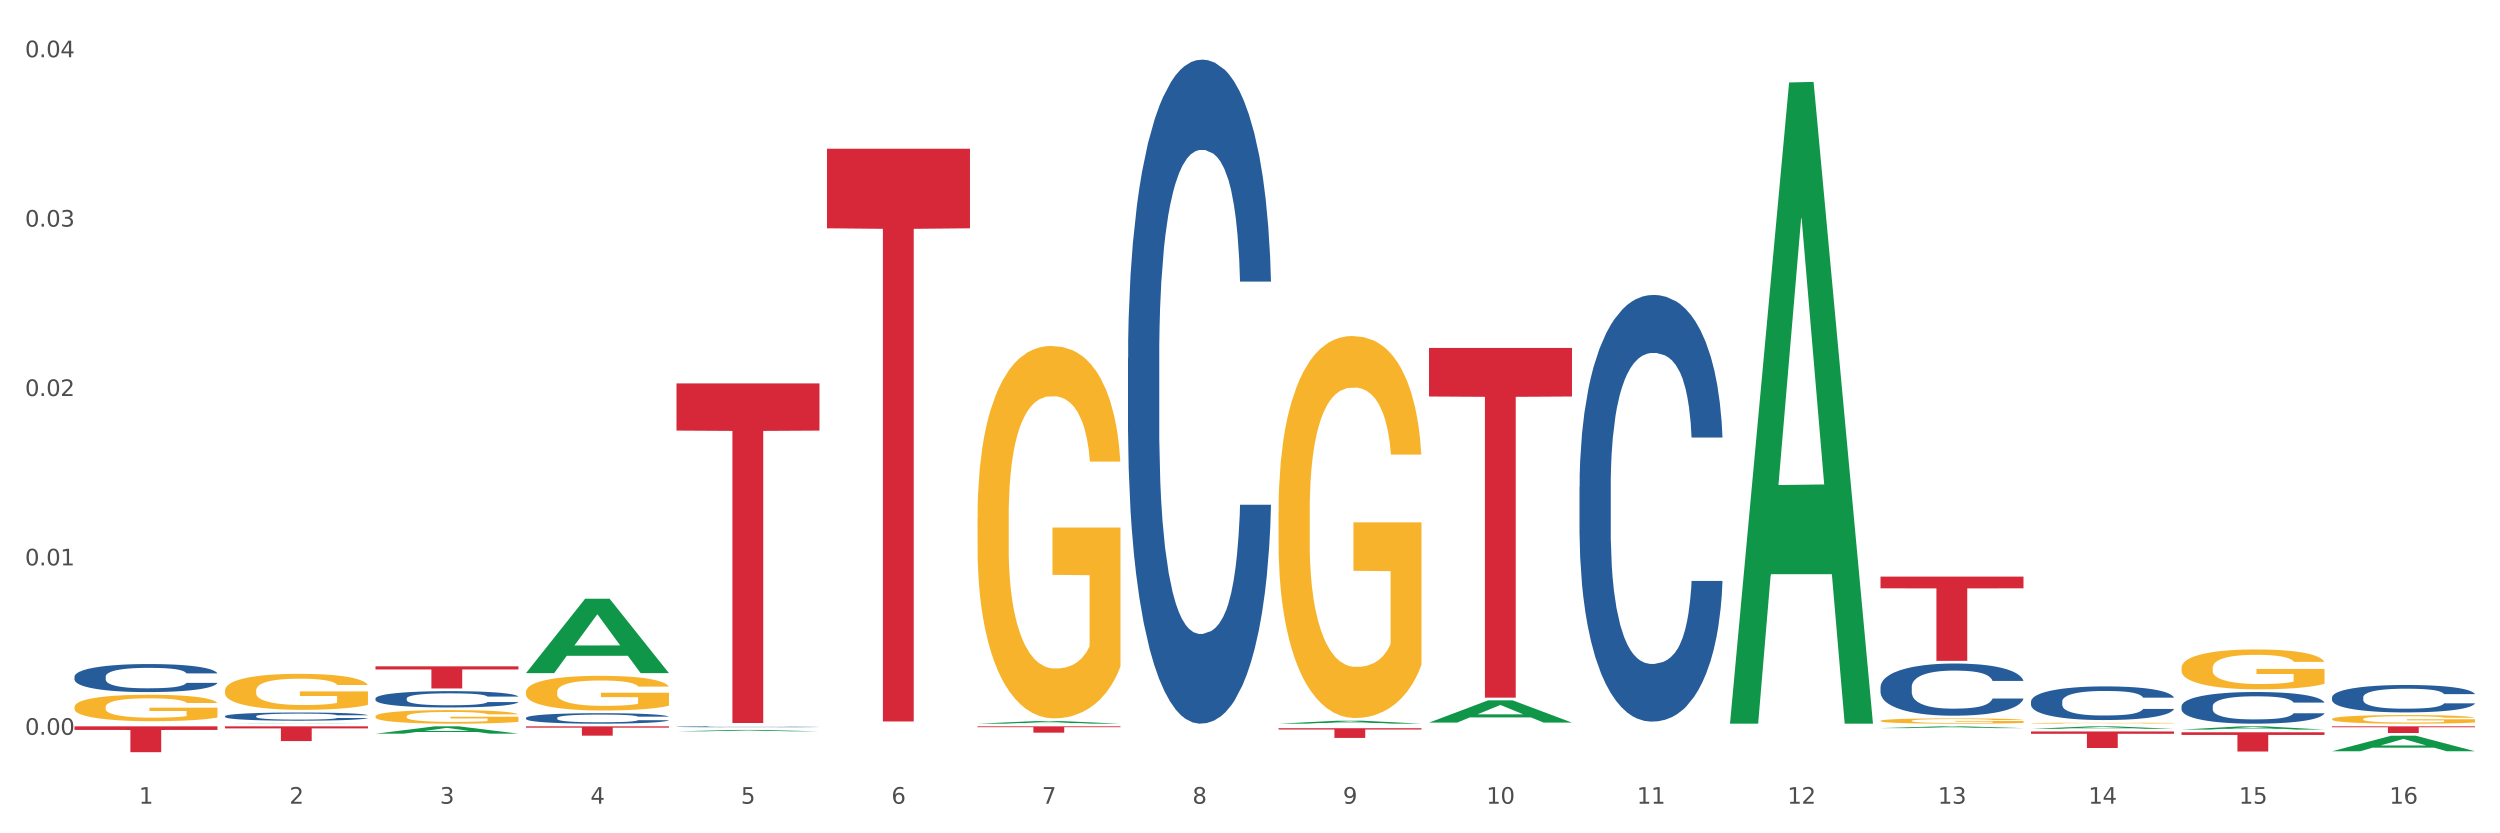 <?xml version="1.0" encoding="utf-8" standalone="no"?>
<!DOCTYPE svg PUBLIC "-//W3C//DTD SVG 1.1//EN"
  "http://www.w3.org/Graphics/SVG/1.1/DTD/svg11.dtd">
<svg xmlns:xlink="http://www.w3.org/1999/xlink" width="1080pt" height="360pt" viewBox="0 0 1080 360" xmlns="http://www.w3.org/2000/svg" version="1.1">
 <rect x="0" y="0" width="1080" height="360" fill="#333333" stroke="none"/>
 <defs>
  <style type="text/css">*{stroke-linejoin: round; stroke-linecap: butt}</style>
 </defs>
 <g id="figure_1">
  <g id="patch_1">
   <path d="M 0 360 
L 1080 360 
L 1080 0 
L 0 0 
z
" style="fill: #ffffff; stroke: #ffffff; stroke-linejoin: miter"/>
  </g>
  <g id="axes_1">
   <g id="matplotlib.axis_1">
    <g id="xtick_1">
     <g id="text_1">
      <!-- 1 -->
      <g style="fill: #4d4d4d" transform="translate(60.004 347.204) scale(0.096 -0.096)">
       <defs>
        <path id="DejaVuSans-31" d="M 794 531 
L 1825 531 
L 1825 4091 
L 703 3866 
L 703 4441 
L 1819 4666 
L 2450 4666 
L 2450 531 
L 3481 531 
L 3481 0 
L 794 0 
L 794 531 
z
" transform="scale(0.016)"/>
       </defs>
       <use xlink:href="#DejaVuSans-31"/>
      </g>
     </g>
    </g>
    <g id="xtick_2">
     <g id="text_2">
      <!-- 2 -->
      <g style="fill: #4d4d4d" transform="translate(125.021 347.204) scale(0.096 -0.096)">
       <defs>
        <path id="DejaVuSans-32" d="M 1228 531 
L 3431 531 
L 3431 0 
L 469 0 
L 469 531 
Q 828 903 1448 1529 
Q 2069 2156 2228 2338 
Q 2531 2678 2651 2914 
Q 2772 3150 2772 3378 
Q 2772 3750 2511 3984 
Q 2250 4219 1831 4219 
Q 1534 4219 1204 4116 
Q 875 4013 500 3803 
L 500 4441 
Q 881 4594 1212 4672 
Q 1544 4750 1819 4750 
Q 2544 4750 2975 4387 
Q 3406 4025 3406 3419 
Q 3406 3131 3298 2873 
Q 3191 2616 2906 2266 
Q 2828 2175 2409 1742 
Q 1991 1309 1228 531 
z
" transform="scale(0.016)"/>
       </defs>
       <use xlink:href="#DejaVuSans-32"/>
      </g>
     </g>
    </g>
    <g id="xtick_3">
     <g id="text_3">
      <!-- 3 -->
      <g style="fill: #4d4d4d" transform="translate(190.039 347.204) scale(0.096 -0.096)">
       <defs>
        <path id="DejaVuSans-33" d="M 2597 2516 
Q 3050 2419 3304 2112 
Q 3559 1806 3559 1356 
Q 3559 666 3084 287 
Q 2609 -91 1734 -91 
Q 1441 -91 1130 -33 
Q 819 25 488 141 
L 488 750 
Q 750 597 1062 519 
Q 1375 441 1716 441 
Q 2309 441 2620 675 
Q 2931 909 2931 1356 
Q 2931 1769 2642 2001 
Q 2353 2234 1838 2234 
L 1294 2234 
L 1294 2753 
L 1863 2753 
Q 2328 2753 2575 2939 
Q 2822 3125 2822 3475 
Q 2822 3834 2567 4026 
Q 2313 4219 1838 4219 
Q 1578 4219 1281 4162 
Q 984 4106 628 3988 
L 628 4550 
Q 988 4650 1302 4700 
Q 1616 4750 1894 4750 
Q 2613 4750 3031 4423 
Q 3450 4097 3450 3541 
Q 3450 3153 3228 2886 
Q 3006 2619 2597 2516 
z
" transform="scale(0.016)"/>
       </defs>
       <use xlink:href="#DejaVuSans-33"/>
      </g>
     </g>
    </g>
    <g id="xtick_4">
     <g id="text_4">
      <!-- 4 -->
      <g style="fill: #4d4d4d" transform="translate(255.056 347.204) scale(0.096 -0.096)">
       <defs>
        <path id="DejaVuSans-34" d="M 2419 4116 
L 825 1625 
L 2419 1625 
L 2419 4116 
z
M 2253 4666 
L 3047 4666 
L 3047 1625 
L 3713 1625 
L 3713 1100 
L 3047 1100 
L 3047 0 
L 2419 0 
L 2419 1100 
L 313 1100 
L 313 1709 
L 2253 4666 
z
" transform="scale(0.016)"/>
       </defs>
       <use xlink:href="#DejaVuSans-34"/>
      </g>
     </g>
    </g>
    <g id="xtick_5">
     <g id="text_5">
      <!-- 5 -->
      <g style="fill: #4d4d4d" transform="translate(320.073 347.204) scale(0.096 -0.096)">
       <defs>
        <path id="DejaVuSans-35" d="M 691 4666 
L 3169 4666 
L 3169 4134 
L 1269 4134 
L 1269 2991 
Q 1406 3038 1543 3061 
Q 1681 3084 1819 3084 
Q 2600 3084 3056 2656 
Q 3513 2228 3513 1497 
Q 3513 744 3044 326 
Q 2575 -91 1722 -91 
Q 1428 -91 1123 -41 
Q 819 9 494 109 
L 494 744 
Q 775 591 1075 516 
Q 1375 441 1709 441 
Q 2250 441 2565 725 
Q 2881 1009 2881 1497 
Q 2881 1984 2565 2268 
Q 2250 2553 1709 2553 
Q 1456 2553 1204 2497 
Q 953 2441 691 2322 
L 691 4666 
z
" transform="scale(0.016)"/>
       </defs>
       <use xlink:href="#DejaVuSans-35"/>
      </g>
     </g>
    </g>
    <g id="xtick_6">
     <g id="text_6">
      <!-- 6 -->
      <g style="fill: #4d4d4d" transform="translate(385.09 347.204) scale(0.096 -0.096)">
       <defs>
        <path id="DejaVuSans-36" d="M 2113 2584 
Q 1688 2584 1439 2293 
Q 1191 2003 1191 1497 
Q 1191 994 1439 701 
Q 1688 409 2113 409 
Q 2538 409 2786 701 
Q 3034 994 3034 1497 
Q 3034 2003 2786 2293 
Q 2538 2584 2113 2584 
z
M 3366 4563 
L 3366 3988 
Q 3128 4100 2886 4159 
Q 2644 4219 2406 4219 
Q 1781 4219 1451 3797 
Q 1122 3375 1075 2522 
Q 1259 2794 1537 2939 
Q 1816 3084 2150 3084 
Q 2853 3084 3261 2657 
Q 3669 2231 3669 1497 
Q 3669 778 3244 343 
Q 2819 -91 2113 -91 
Q 1303 -91 875 529 
Q 447 1150 447 2328 
Q 447 3434 972 4092 
Q 1497 4750 2381 4750 
Q 2619 4750 2861 4703 
Q 3103 4656 3366 4563 
z
" transform="scale(0.016)"/>
       </defs>
       <use xlink:href="#DejaVuSans-36"/>
      </g>
     </g>
    </g>
    <g id="xtick_7">
     <g id="text_7">
      <!-- 7 -->
      <g style="fill: #4d4d4d" transform="translate(450.108 347.204) scale(0.096 -0.096)">
       <defs>
        <path id="DejaVuSans-37" d="M 525 4666 
L 3525 4666 
L 3525 4397 
L 1831 0 
L 1172 0 
L 2766 4134 
L 525 4134 
L 525 4666 
z
" transform="scale(0.016)"/>
       </defs>
       <use xlink:href="#DejaVuSans-37"/>
      </g>
     </g>
    </g>
    <g id="xtick_8">
     <g id="text_8">
      <!-- 8 -->
      <g style="fill: #4d4d4d" transform="translate(515.125 347.204) scale(0.096 -0.096)">
       <defs>
        <path id="DejaVuSans-38" d="M 2034 2216 
Q 1584 2216 1326 1975 
Q 1069 1734 1069 1313 
Q 1069 891 1326 650 
Q 1584 409 2034 409 
Q 2484 409 2743 651 
Q 3003 894 3003 1313 
Q 3003 1734 2745 1975 
Q 2488 2216 2034 2216 
z
M 1403 2484 
Q 997 2584 770 2862 
Q 544 3141 544 3541 
Q 544 4100 942 4425 
Q 1341 4750 2034 4750 
Q 2731 4750 3128 4425 
Q 3525 4100 3525 3541 
Q 3525 3141 3298 2862 
Q 3072 2584 2669 2484 
Q 3125 2378 3379 2068 
Q 3634 1759 3634 1313 
Q 3634 634 3220 271 
Q 2806 -91 2034 -91 
Q 1263 -91 848 271 
Q 434 634 434 1313 
Q 434 1759 690 2068 
Q 947 2378 1403 2484 
z
M 1172 3481 
Q 1172 3119 1398 2916 
Q 1625 2713 2034 2713 
Q 2441 2713 2670 2916 
Q 2900 3119 2900 3481 
Q 2900 3844 2670 4047 
Q 2441 4250 2034 4250 
Q 1625 4250 1398 4047 
Q 1172 3844 1172 3481 
z
" transform="scale(0.016)"/>
       </defs>
       <use xlink:href="#DejaVuSans-38"/>
      </g>
     </g>
    </g>
    <g id="xtick_9">
     <g id="text_9">
      <!-- 9 -->
      <g style="fill: #4d4d4d" transform="translate(580.142 347.204) scale(0.096 -0.096)">
       <defs>
        <path id="DejaVuSans-39" d="M 703 97 
L 703 672 
Q 941 559 1184 500 
Q 1428 441 1663 441 
Q 2288 441 2617 861 
Q 2947 1281 2994 2138 
Q 2813 1869 2534 1725 
Q 2256 1581 1919 1581 
Q 1219 1581 811 2004 
Q 403 2428 403 3163 
Q 403 3881 828 4315 
Q 1253 4750 1959 4750 
Q 2769 4750 3195 4129 
Q 3622 3509 3622 2328 
Q 3622 1225 3098 567 
Q 2575 -91 1691 -91 
Q 1453 -91 1209 -44 
Q 966 3 703 97 
z
M 1959 2075 
Q 2384 2075 2632 2365 
Q 2881 2656 2881 3163 
Q 2881 3666 2632 3958 
Q 2384 4250 1959 4250 
Q 1534 4250 1286 3958 
Q 1038 3666 1038 3163 
Q 1038 2656 1286 2365 
Q 1534 2075 1959 2075 
z
" transform="scale(0.016)"/>
       </defs>
       <use xlink:href="#DejaVuSans-39"/>
      </g>
     </g>
    </g>
    <g id="xtick_10">
     <g id="text_10">
      <!-- 10 -->
      <g style="fill: #4d4d4d" transform="translate(642.105 347.204) scale(0.096 -0.096)">
       <defs>
        <path id="DejaVuSans-30" d="M 2034 4250 
Q 1547 4250 1301 3770 
Q 1056 3291 1056 2328 
Q 1056 1369 1301 889 
Q 1547 409 2034 409 
Q 2525 409 2770 889 
Q 3016 1369 3016 2328 
Q 3016 3291 2770 3770 
Q 2525 4250 2034 4250 
z
M 2034 4750 
Q 2819 4750 3233 4129 
Q 3647 3509 3647 2328 
Q 3647 1150 3233 529 
Q 2819 -91 2034 -91 
Q 1250 -91 836 529 
Q 422 1150 422 2328 
Q 422 3509 836 4129 
Q 1250 4750 2034 4750 
z
" transform="scale(0.016)"/>
       </defs>
       <use xlink:href="#DejaVuSans-31"/>
       <use xlink:href="#DejaVuSans-30" transform="translate(63.623 0)"/>
      </g>
     </g>
    </g>
    <g id="xtick_11">
     <g id="text_11">
      <!-- 11 -->
      <g style="fill: #4d4d4d" transform="translate(707.123 347.204) scale(0.096 -0.096)">
       <use xlink:href="#DejaVuSans-31"/>
       <use xlink:href="#DejaVuSans-31" transform="translate(63.623 0)"/>
      </g>
     </g>
    </g>
    <g id="xtick_12">
     <g id="text_12">
      <!-- 12 -->
      <g style="fill: #4d4d4d" transform="translate(772.14 347.204) scale(0.096 -0.096)">
       <use xlink:href="#DejaVuSans-31"/>
       <use xlink:href="#DejaVuSans-32" transform="translate(63.623 0)"/>
      </g>
     </g>
    </g>
    <g id="xtick_13">
     <g id="text_13">
      <!-- 13 -->
      <g style="fill: #4d4d4d" transform="translate(837.157 347.204) scale(0.096 -0.096)">
       <use xlink:href="#DejaVuSans-31"/>
       <use xlink:href="#DejaVuSans-33" transform="translate(63.623 0)"/>
      </g>
     </g>
    </g>
    <g id="xtick_14">
     <g id="text_14">
      <!-- 14 -->
      <g style="fill: #4d4d4d" transform="translate(902.174 347.204) scale(0.096 -0.096)">
       <use xlink:href="#DejaVuSans-31"/>
       <use xlink:href="#DejaVuSans-34" transform="translate(63.623 0)"/>
      </g>
     </g>
    </g>
    <g id="xtick_15">
     <g id="text_15">
      <!-- 15 -->
      <g style="fill: #4d4d4d" transform="translate(967.192 347.204) scale(0.096 -0.096)">
       <use xlink:href="#DejaVuSans-31"/>
       <use xlink:href="#DejaVuSans-35" transform="translate(63.623 0)"/>
      </g>
     </g>
    </g>
    <g id="xtick_16">
     <g id="text_16">
      <!-- 16 -->
      <g style="fill: #4d4d4d" transform="translate(1032.209 347.204) scale(0.096 -0.096)">
       <use xlink:href="#DejaVuSans-31"/>
       <use xlink:href="#DejaVuSans-36" transform="translate(63.623 0)"/>
      </g>
     </g>
    </g>
    <g id="xtick_17"/>
    <g id="xtick_18"/>
    <g id="xtick_19"/>
    <g id="xtick_20"/>
    <g id="xtick_21"/>
    <g id="xtick_22"/>
    <g id="xtick_23"/>
    <g id="xtick_24"/>
    <g id="xtick_25"/>
    <g id="xtick_26"/>
    <g id="xtick_27"/>
    <g id="xtick_28"/>
    <g id="xtick_29"/>
    <g id="xtick_30"/>
    <g id="xtick_31"/>
   </g>
   <g id="matplotlib.axis_2">
    <g id="ytick_1">
     <g id="text_17">
      <!-- 0.00 -->
      <g style="fill: #4d4d4d" transform="translate(10.8 317.431) scale(0.096 -0.096)">
       <defs>
        <path id="DejaVuSans-2e" d="M 684 794 
L 1344 794 
L 1344 0 
L 684 0 
L 684 794 
z
" transform="scale(0.016)"/>
       </defs>
       <use xlink:href="#DejaVuSans-30"/>
       <use xlink:href="#DejaVuSans-2e" transform="translate(63.623 0)"/>
       <use xlink:href="#DejaVuSans-30" transform="translate(95.41 0)"/>
       <use xlink:href="#DejaVuSans-30" transform="translate(159.033 0)"/>
      </g>
     </g>
    </g>
    <g id="ytick_2">
     <g id="text_18">
      <!-- 0.01 -->
      <g style="fill: #4d4d4d" transform="translate(10.8 244.256) scale(0.096 -0.096)">
       <use xlink:href="#DejaVuSans-30"/>
       <use xlink:href="#DejaVuSans-2e" transform="translate(63.623 0)"/>
       <use xlink:href="#DejaVuSans-30" transform="translate(95.41 0)"/>
       <use xlink:href="#DejaVuSans-31" transform="translate(159.033 0)"/>
      </g>
     </g>
    </g>
    <g id="ytick_3">
     <g id="text_19">
      <!-- 0.02 -->
      <g style="fill: #4d4d4d" transform="translate(10.8 171.081) scale(0.096 -0.096)">
       <use xlink:href="#DejaVuSans-30"/>
       <use xlink:href="#DejaVuSans-2e" transform="translate(63.623 0)"/>
       <use xlink:href="#DejaVuSans-30" transform="translate(95.41 0)"/>
       <use xlink:href="#DejaVuSans-32" transform="translate(159.033 0)"/>
      </g>
     </g>
    </g>
    <g id="ytick_4">
     <g id="text_20">
      <!-- 0.03 -->
      <g style="fill: #4d4d4d" transform="translate(10.8 97.906) scale(0.096 -0.096)">
       <use xlink:href="#DejaVuSans-30"/>
       <use xlink:href="#DejaVuSans-2e" transform="translate(63.623 0)"/>
       <use xlink:href="#DejaVuSans-30" transform="translate(95.41 0)"/>
       <use xlink:href="#DejaVuSans-33" transform="translate(159.033 0)"/>
      </g>
     </g>
    </g>
    <g id="ytick_5">
     <g id="text_21">
      <!-- 0.04 -->
      <g style="fill: #4d4d4d" transform="translate(10.8 24.731) scale(0.096 -0.096)">
       <use xlink:href="#DejaVuSans-30"/>
       <use xlink:href="#DejaVuSans-2e" transform="translate(63.623 0)"/>
       <use xlink:href="#DejaVuSans-30" transform="translate(95.41 0)"/>
       <use xlink:href="#DejaVuSans-34" transform="translate(159.033 0)"/>
      </g>
     </g>
    </g>
    <g id="ytick_6"/>
    <g id="ytick_7"/>
    <g id="ytick_8"/>
    <g id="ytick_9"/>
   </g>
   <g id="PolyCollection_1">
    <path d="M 97.192 312.631 
L 97.256 312.631 
L 122.727 312.498 
L 133.297 312.498 
L 158.959 312.632 
L 146.733 312.632 
L 141.193 312.6 
L 114.894 312.6 
L 114.703 312.601 
L 109.354 312.632 
L 97.192 312.632 
L 97.192 312.631 
L 118.206 312.582 
L 137.882 312.582 
L 128.139 312.527 
L 128.012 312.526 
L 127.884 312.527 
L 118.142 312.582 
L 118.206 312.582 
L 97.192 312.631 
z
" clip-path="url(#p84eccee35c)" style="fill: #109648"/>
    <path d="M 1007.434 313.784 
L 1069.2 313.784 
L 1069.2 314.184 
L 1044.903 314.187 
L 1044.903 316.667 
L 1031.584 316.667 
L 1031.584 314.187 
L 1007.434 314.184 
L 1007.434 313.786 
L 1007.434 313.784 
z
" clip-path="url(#p84eccee35c)" style="fill: #d62839"/>
    <path d="M 942.416 316.339 
L 1004.183 316.339 
L 1004.183 317.495 
L 979.886 317.503 
L 979.886 324.657 
L 966.567 324.657 
L 966.567 317.503 
L 942.416 317.495 
L 942.416 316.347 
L 942.416 316.339 
z
" clip-path="url(#p84eccee35c)" style="fill: #d62839"/>
    <path d="M 877.399 316.007 
L 939.166 316.007 
L 939.166 316.998 
L 914.869 317.005 
L 914.869 323.141 
L 901.549 323.141 
L 901.549 317.005 
L 877.399 316.998 
L 877.399 316.014 
L 877.399 316.007 
z
" clip-path="url(#p84eccee35c)" style="fill: #d62839"/>
    <path d="M 812.382 249.103 
L 874.148 249.103 
L 874.148 254.159 
L 849.852 254.193 
L 849.852 285.489 
L 836.532 285.489 
L 836.532 254.193 
L 812.382 254.159 
L 812.382 249.137 
L 812.382 249.103 
z
" clip-path="url(#p84eccee35c)" style="fill: #d62839"/>
    <path d="M 617.33 150.297 
L 679.097 150.297 
L 679.097 171.293 
L 654.8 171.435 
L 654.8 301.384 
L 641.481 301.384 
L 641.481 171.435 
L 617.33 171.293 
L 617.33 150.439 
L 617.33 150.297 
z
" clip-path="url(#p84eccee35c)" style="fill: #d62839"/>
    <path d="M 552.313 314.576 
L 614.079 314.576 
L 614.079 315.161 
L 589.783 315.165 
L 589.783 318.784 
L 576.463 318.784 
L 576.463 315.165 
L 552.313 315.161 
L 552.313 314.58 
L 552.313 314.576 
z
" clip-path="url(#p84eccee35c)" style="fill: #d62839"/>
    <path d="M 422.278 313.784 
L 484.045 313.784 
L 484.045 314.161 
L 459.748 314.164 
L 459.748 316.5 
L 446.429 316.5 
L 446.429 314.164 
L 422.278 314.161 
L 422.278 313.786 
L 422.278 313.784 
z
" clip-path="url(#p84eccee35c)" style="fill: #d62839"/>
    <path d="M 357.261 64.241 
L 419.028 64.241 
L 419.028 98.626 
L 394.731 98.858 
L 394.731 311.672 
L 381.412 311.672 
L 381.412 98.858 
L 357.261 98.626 
L 357.261 64.473 
L 357.261 64.241 
z
" clip-path="url(#p84eccee35c)" style="fill: #d62839"/>
    <path d="M 292.244 165.63 
L 354.01 165.63 
L 354.01 186.019 
L 329.714 186.156 
L 329.714 312.348 
L 316.394 312.348 
L 316.394 186.156 
L 292.244 186.019 
L 292.244 165.767 
L 292.244 165.63 
z
" clip-path="url(#p84eccee35c)" style="fill: #d62839"/>
    <path d="M 227.227 313.784 
L 288.993 313.784 
L 288.993 314.345 
L 264.696 314.348 
L 264.696 317.82 
L 251.377 317.82 
L 251.377 314.348 
L 227.227 314.345 
L 227.227 313.787 
L 227.227 313.784 
z
" clip-path="url(#p84eccee35c)" style="fill: #d62839"/>
    <path d="M 97.192 313.784 
L 158.959 313.784 
L 158.959 314.667 
L 134.662 314.673 
L 134.662 320.14 
L 121.343 320.14 
L 121.343 314.673 
L 97.192 314.667 
L 97.192 313.79 
L 97.192 313.784 
z
" clip-path="url(#p84eccee35c)" style="fill: #d62839"/>
    <path d="M 1007.434 301.235 
L 1007.507 301.224 
L 1007.507 300.921 
L 1007.726 300.51 
L 1008.529 299.753 
L 1009.551 299.18 
L 1011.303 298.509 
L 1012.252 298.228 
L 1013.493 297.915 
L 1016.049 297.406 
L 1018.969 296.974 
L 1021.013 296.736 
L 1022.547 296.584 
L 1025.978 296.314 
L 1027.949 296.195 
L 1029.994 296.097 
L 1031.746 296.033 
L 1034.666 295.957 
L 1037.003 295.924 
L 1039.704 295.914 
L 1041.967 295.924 
L 1044.961 295.968 
L 1049.341 296.097 
L 1051.021 296.173 
L 1053.284 296.303 
L 1055.62 296.476 
L 1057.518 296.649 
L 1059.709 296.898 
L 1061.972 297.222 
L 1064.162 297.633 
L 1065.696 298.012 
L 1066.937 298.412 
L 1068.032 298.899 
L 1068.835 299.429 
L 1069.2 299.872 
L 1055.839 299.872 
L 1055.474 299.472 
L 1054.744 299.039 
L 1054.014 298.747 
L 1053.211 298.509 
L 1051.97 298.239 
L 1050.875 298.066 
L 1049.049 297.86 
L 1047.37 297.731 
L 1045.983 297.655 
L 1044.304 297.59 
L 1040.726 297.525 
L 1038.171 297.525 
L 1036.565 297.547 
L 1034.593 297.601 
L 1032.914 297.677 
L 1030.943 297.806 
L 1029.41 297.947 
L 1027.876 298.131 
L 1027 298.261 
L 1025.686 298.499 
L 1024.81 298.693 
L 1023.642 299.029 
L 1022.985 299.267 
L 1021.817 299.883 
L 1021.306 300.337 
L 1021.086 300.651 
L 1020.94 300.997 
L 1020.94 302.684 
L 1021.379 303.441 
L 1021.744 303.766 
L 1022.328 304.134 
L 1023.423 304.609 
L 1025.029 305.075 
L 1026.708 305.41 
L 1028.095 305.615 
L 1029.41 305.767 
L 1030.724 305.886 
L 1032.33 305.994 
L 1033.644 306.059 
L 1035.615 306.124 
L 1037.952 306.156 
L 1039.777 306.156 
L 1043.501 306.102 
L 1045.18 306.048 
L 1046.786 305.972 
L 1048.538 305.853 
L 1049.925 305.724 
L 1050.728 305.626 
L 1052.043 305.421 
L 1053.065 305.204 
L 1053.941 304.956 
L 1054.525 304.739 
L 1055.182 304.415 
L 1055.693 304.047 
L 1055.839 303.852 
L 1069.2 303.852 
L 1068.908 304.242 
L 1068.397 304.62 
L 1067.375 305.129 
L 1066.572 305.421 
L 1065.33 305.778 
L 1064.016 306.08 
L 1062.191 306.416 
L 1060.512 306.664 
L 1058.76 306.881 
L 1056.861 307.075 
L 1053.43 307.346 
L 1052.189 307.422 
L 1049.56 307.551 
L 1047.516 307.627 
L 1044.523 307.703 
L 1041.456 307.746 
L 1038.244 307.757 
L 1035.396 307.735 
L 1032.257 307.67 
L 1030.286 307.605 
L 1028.095 307.508 
L 1025.54 307.357 
L 1023.131 307.173 
L 1020.867 306.957 
L 1018.75 306.708 
L 1016.779 306.427 
L 1014.224 305.961 
L 1012.325 305.507 
L 1010.938 305.085 
L 1009.989 304.728 
L 1009.04 304.274 
L 1008.529 303.961 
L 1007.726 303.203 
L 1007.434 302.5 
L 1007.434 301.235 
z
" clip-path="url(#p84eccee35c)" style="fill: #255c99"/>
    <path d="M 877.399 303.054 
L 877.472 303.04 
L 877.472 302.669 
L 877.691 302.164 
L 878.494 301.235 
L 879.516 300.531 
L 881.269 299.708 
L 882.218 299.363 
L 883.459 298.978 
L 886.014 298.353 
L 888.935 297.822 
L 890.979 297.53 
L 892.512 297.344 
L 895.944 297.012 
L 897.915 296.866 
L 899.959 296.747 
L 901.711 296.667 
L 904.632 296.574 
L 906.968 296.534 
L 909.67 296.521 
L 911.933 296.534 
L 914.926 296.588 
L 919.307 296.747 
L 920.986 296.84 
L 923.249 296.999 
L 925.586 297.212 
L 927.484 297.424 
L 929.674 297.729 
L 931.938 298.128 
L 934.128 298.632 
L 935.661 299.097 
L 936.902 299.588 
L 937.997 300.186 
L 938.8 300.836 
L 939.166 301.381 
L 925.805 301.381 
L 925.44 300.889 
L 924.71 300.358 
L 923.979 300 
L 923.176 299.708 
L 921.935 299.376 
L 920.84 299.163 
L 919.015 298.911 
L 917.336 298.752 
L 915.948 298.659 
L 914.269 298.579 
L 910.692 298.5 
L 908.136 298.5 
L 906.53 298.526 
L 904.559 298.592 
L 902.88 298.685 
L 900.908 298.845 
L 899.375 299.017 
L 897.842 299.243 
L 896.966 299.402 
L 895.652 299.695 
L 894.775 299.934 
L 893.607 300.345 
L 892.95 300.637 
L 891.782 301.394 
L 891.271 301.952 
L 891.052 302.337 
L 890.906 302.762 
L 890.906 304.833 
L 891.344 305.762 
L 891.709 306.161 
L 892.293 306.612 
L 893.388 307.196 
L 894.995 307.767 
L 896.674 308.179 
L 898.061 308.431 
L 899.375 308.617 
L 900.689 308.763 
L 902.296 308.896 
L 903.61 308.976 
L 905.581 309.055 
L 907.917 309.095 
L 909.743 309.095 
L 913.466 309.029 
L 915.145 308.962 
L 916.751 308.869 
L 918.504 308.723 
L 919.891 308.564 
L 920.694 308.444 
L 922.008 308.192 
L 923.03 307.927 
L 923.906 307.621 
L 924.491 307.356 
L 925.148 306.957 
L 925.659 306.506 
L 925.805 306.267 
L 939.166 306.267 
L 938.873 306.745 
L 938.362 307.21 
L 937.34 307.834 
L 936.537 308.192 
L 935.296 308.63 
L 933.982 309.002 
L 932.157 309.414 
L 930.477 309.719 
L 928.725 309.985 
L 926.827 310.224 
L 923.395 310.556 
L 922.154 310.648 
L 919.526 310.808 
L 917.482 310.901 
L 914.488 310.994 
L 911.422 311.047 
L 908.209 311.06 
L 905.362 311.034 
L 902.223 310.954 
L 900.251 310.874 
L 898.061 310.755 
L 895.506 310.569 
L 893.096 310.343 
L 890.833 310.078 
L 888.716 309.772 
L 886.744 309.427 
L 884.189 308.856 
L 882.291 308.298 
L 880.904 307.781 
L 879.954 307.342 
L 879.005 306.785 
L 878.494 306.4 
L 877.691 305.47 
L 877.399 304.607 
L 877.399 303.054 
z
" clip-path="url(#p84eccee35c)" style="fill: #255c99"/>
    <path d="M 812.382 296.77 
L 812.455 296.75 
L 812.455 296.173 
L 812.674 295.391 
L 813.477 293.95 
L 814.499 292.858 
L 816.251 291.582 
L 817.201 291.047 
L 818.442 290.45 
L 820.997 289.482 
L 823.917 288.659 
L 825.962 288.206 
L 827.495 287.917 
L 830.926 287.403 
L 832.898 287.176 
L 834.942 286.991 
L 836.694 286.867 
L 839.615 286.723 
L 841.951 286.662 
L 844.652 286.641 
L 846.916 286.662 
L 849.909 286.744 
L 854.29 286.991 
L 855.969 287.135 
L 858.232 287.382 
L 860.568 287.712 
L 862.467 288.041 
L 864.657 288.515 
L 866.92 289.132 
L 869.111 289.914 
L 870.644 290.635 
L 871.885 291.397 
L 872.98 292.323 
L 873.783 293.332 
L 874.148 294.176 
L 860.787 294.176 
L 860.422 293.414 
L 859.692 292.591 
L 858.962 292.035 
L 858.159 291.582 
L 856.918 291.067 
L 855.823 290.738 
L 853.998 290.347 
L 852.318 290.1 
L 850.931 289.956 
L 849.252 289.832 
L 845.674 289.709 
L 843.119 289.709 
L 841.513 289.75 
L 839.542 289.853 
L 837.862 289.997 
L 835.891 290.244 
L 834.358 290.512 
L 832.825 290.861 
L 831.949 291.109 
L 830.634 291.561 
L 829.758 291.932 
L 828.59 292.57 
L 827.933 293.023 
L 826.765 294.197 
L 826.254 295.061 
L 826.035 295.658 
L 825.889 296.317 
L 825.889 299.529 
L 826.327 300.97 
L 826.692 301.588 
L 827.276 302.288 
L 828.371 303.193 
L 829.977 304.079 
L 831.657 304.717 
L 833.044 305.108 
L 834.358 305.396 
L 835.672 305.623 
L 837.278 305.829 
L 838.592 305.952 
L 840.564 306.076 
L 842.9 306.138 
L 844.725 306.138 
L 848.449 306.035 
L 850.128 305.932 
L 851.734 305.788 
L 853.486 305.561 
L 854.874 305.314 
L 855.677 305.129 
L 856.991 304.738 
L 858.013 304.326 
L 858.889 303.852 
L 859.473 303.441 
L 860.13 302.823 
L 860.641 302.123 
L 860.787 301.752 
L 874.148 301.752 
L 873.856 302.494 
L 873.345 303.214 
L 872.323 304.182 
L 871.52 304.738 
L 870.279 305.417 
L 868.965 305.993 
L 867.139 306.632 
L 865.46 307.105 
L 863.708 307.517 
L 861.81 307.887 
L 858.378 308.402 
L 857.137 308.546 
L 854.509 308.793 
L 852.464 308.937 
L 849.471 309.082 
L 846.405 309.164 
L 843.192 309.184 
L 840.345 309.143 
L 837.205 309.02 
L 835.234 308.896 
L 833.044 308.711 
L 830.488 308.423 
L 828.079 308.073 
L 825.816 307.661 
L 823.698 307.187 
L 821.727 306.652 
L 819.172 305.767 
L 817.274 304.902 
L 815.886 304.099 
L 814.937 303.42 
L 813.988 302.555 
L 813.477 301.958 
L 812.674 300.517 
L 812.382 299.179 
L 812.382 296.77 
z
" clip-path="url(#p84eccee35c)" style="fill: #255c99"/>
    <path d="M 682.347 210.234 
L 682.42 210.065 
L 682.42 205.352 
L 682.639 198.955 
L 683.443 187.171 
L 684.465 178.249 
L 686.217 167.812 
L 687.166 163.435 
L 688.407 158.553 
L 690.963 150.641 
L 693.883 143.907 
L 695.927 140.204 
L 697.46 137.847 
L 700.892 133.639 
L 702.863 131.787 
L 704.907 130.272 
L 706.66 129.262 
L 709.58 128.083 
L 711.916 127.578 
L 714.618 127.41 
L 716.881 127.578 
L 719.875 128.252 
L 724.255 130.272 
L 725.934 131.45 
L 728.198 133.47 
L 730.534 136.164 
L 732.432 138.857 
L 734.623 142.729 
L 736.886 147.779 
L 739.076 154.176 
L 740.609 160.068 
L 741.85 166.297 
L 742.946 173.872 
L 743.749 182.121 
L 744.114 189.023 
L 730.753 189.023 
L 730.388 182.794 
L 729.658 176.061 
L 728.928 171.515 
L 728.125 167.812 
L 726.883 163.603 
L 725.788 160.91 
L 723.963 157.711 
L 722.284 155.691 
L 720.897 154.513 
L 719.217 153.503 
L 715.64 152.493 
L 713.085 152.493 
L 711.478 152.83 
L 709.507 153.671 
L 707.828 154.85 
L 705.857 156.87 
L 704.323 159.058 
L 702.79 161.92 
L 701.914 163.94 
L 700.6 167.644 
L 699.724 170.674 
L 698.556 175.892 
L 697.899 179.596 
L 696.73 189.191 
L 696.219 196.261 
L 696 201.143 
L 695.854 206.53 
L 695.854 232.791 
L 696.292 244.575 
L 696.657 249.625 
L 697.241 255.349 
L 698.337 262.756 
L 699.943 269.995 
L 701.622 275.213 
L 703.009 278.412 
L 704.323 280.769 
L 705.638 282.62 
L 707.244 284.304 
L 708.558 285.314 
L 710.529 286.324 
L 712.866 286.829 
L 714.691 286.829 
L 718.414 285.987 
L 720.094 285.145 
L 721.7 283.967 
L 723.452 282.115 
L 724.839 280.095 
L 725.642 278.58 
L 726.956 275.382 
L 727.979 272.015 
L 728.855 268.143 
L 729.439 264.776 
L 730.096 259.726 
L 730.607 254.002 
L 730.753 250.972 
L 744.114 250.972 
L 743.822 257.032 
L 743.311 262.924 
L 742.289 270.836 
L 741.485 275.382 
L 740.244 280.937 
L 738.93 285.65 
L 737.105 290.869 
L 735.426 294.741 
L 733.673 298.108 
L 731.775 301.138 
L 728.344 305.346 
L 727.102 306.525 
L 724.474 308.545 
L 722.43 309.723 
L 719.436 310.902 
L 716.37 311.575 
L 713.158 311.743 
L 710.31 311.407 
L 707.171 310.397 
L 705.2 309.386 
L 703.009 307.871 
L 700.454 305.515 
L 698.045 302.653 
L 695.781 299.286 
L 693.664 295.414 
L 691.693 291.037 
L 689.137 283.799 
L 687.239 276.728 
L 685.852 270.163 
L 684.903 264.608 
L 683.954 257.538 
L 683.443 252.656 
L 682.639 240.872 
L 682.347 229.93 
L 682.347 210.234 
z
" clip-path="url(#p84eccee35c)" style="fill: #255c99"/>
    <path d="M 487.296 154.655 
L 487.369 154.393 
L 487.369 147.058 
L 487.588 137.103 
L 488.391 118.764 
L 489.413 104.879 
L 491.165 88.636 
L 492.114 81.824 
L 493.356 74.226 
L 495.911 61.913 
L 498.831 51.434 
L 500.876 45.67 
L 502.409 42.002 
L 505.84 35.453 
L 507.811 32.571 
L 509.856 30.213 
L 511.608 28.641 
L 514.528 26.807 
L 516.865 26.021 
L 519.566 25.759 
L 521.829 26.021 
L 524.823 27.069 
L 529.203 30.213 
L 530.883 32.047 
L 533.146 35.191 
L 535.482 39.383 
L 537.38 43.574 
L 539.571 49.6 
L 541.834 57.46 
L 544.024 67.415 
L 545.558 76.584 
L 546.799 86.278 
L 547.894 98.067 
L 548.697 110.904 
L 549.062 121.645 
L 535.701 121.645 
L 535.336 111.952 
L 534.606 101.473 
L 533.876 94.399 
L 533.073 88.636 
L 531.832 82.086 
L 530.737 77.894 
L 528.911 72.917 
L 527.232 69.773 
L 525.845 67.939 
L 524.166 66.367 
L 520.588 64.795 
L 518.033 64.795 
L 516.427 65.319 
L 514.455 66.629 
L 512.776 68.463 
L 510.805 71.607 
L 509.272 75.012 
L 507.738 79.466 
L 506.862 82.61 
L 505.548 88.374 
L 504.672 93.089 
L 503.504 101.211 
L 502.847 106.974 
L 501.679 121.907 
L 501.168 132.911 
L 500.949 140.508 
L 500.803 148.892 
L 500.803 189.761 
L 501.241 208.1 
L 501.606 215.96 
L 502.19 224.867 
L 503.285 236.394 
L 504.891 247.66 
L 506.57 255.781 
L 507.957 260.759 
L 509.272 264.427 
L 510.586 267.308 
L 512.192 269.928 
L 513.506 271.5 
L 515.478 273.072 
L 517.814 273.858 
L 519.639 273.858 
L 523.363 272.548 
L 525.042 271.238 
L 526.648 269.404 
L 528.4 266.522 
L 529.787 263.379 
L 530.591 261.021 
L 531.905 256.043 
L 532.927 250.803 
L 533.803 244.778 
L 534.387 239.538 
L 535.044 231.679 
L 535.555 222.771 
L 535.701 218.055 
L 549.062 218.055 
L 548.77 227.487 
L 548.259 236.656 
L 547.237 248.97 
L 546.434 256.043 
L 545.193 264.689 
L 543.878 272.024 
L 542.053 280.146 
L 540.374 286.171 
L 538.622 291.411 
L 536.723 296.127 
L 533.292 302.676 
L 532.051 304.51 
L 529.422 307.654 
L 527.378 309.488 
L 524.385 311.322 
L 521.318 312.37 
L 518.106 312.632 
L 515.258 312.108 
L 512.119 310.536 
L 510.148 308.964 
L 507.957 306.606 
L 505.402 302.938 
L 502.993 298.484 
L 500.73 293.245 
L 498.612 287.219 
L 496.641 280.408 
L 494.086 269.142 
L 492.187 258.139 
L 490.8 247.922 
L 489.851 239.276 
L 488.902 228.273 
L 488.391 220.675 
L 487.588 202.336 
L 487.296 185.307 
L 487.296 154.655 
z
" clip-path="url(#p84eccee35c)" style="fill: #255c99"/>
    <path d="M 292.244 313.962 
L 292.317 313.962 
L 292.317 313.952 
L 292.536 313.938 
L 293.339 313.912 
L 294.361 313.893 
L 296.113 313.871 
L 297.063 313.861 
L 298.304 313.851 
L 300.859 313.834 
L 303.78 313.819 
L 305.824 313.811 
L 307.357 313.806 
L 310.788 313.797 
L 312.76 313.793 
L 314.804 313.79 
L 316.556 313.788 
L 319.477 313.785 
L 321.813 313.784 
L 324.514 313.784 
L 326.778 313.784 
L 329.771 313.785 
L 334.152 313.79 
L 335.831 313.792 
L 338.094 313.797 
L 340.431 313.802 
L 342.329 313.808 
L 344.519 313.817 
L 346.782 313.827 
L 348.973 313.841 
L 350.506 313.854 
L 351.747 313.867 
L 352.842 313.884 
L 353.645 313.901 
L 354.01 313.916 
L 340.65 313.916 
L 340.284 313.903 
L 339.554 313.888 
L 338.824 313.879 
L 338.021 313.871 
L 336.78 313.862 
L 335.685 313.856 
L 333.86 313.849 
L 332.18 313.845 
L 330.793 313.842 
L 329.114 313.84 
L 325.536 313.838 
L 322.981 313.838 
L 321.375 313.838 
L 319.404 313.84 
L 317.724 313.843 
L 315.753 313.847 
L 314.22 313.852 
L 312.687 313.858 
L 311.811 313.862 
L 310.496 313.87 
L 309.62 313.877 
L 308.452 313.888 
L 307.795 313.896 
L 306.627 313.917 
L 306.116 313.932 
L 305.897 313.942 
L 305.751 313.954 
L 305.751 314.011 
L 306.189 314.036 
L 306.554 314.047 
L 307.138 314.059 
L 308.233 314.075 
L 309.839 314.091 
L 311.519 314.102 
L 312.906 314.109 
L 314.22 314.114 
L 315.534 314.118 
L 317.14 314.122 
L 318.455 314.124 
L 320.426 314.126 
L 322.762 314.127 
L 324.587 314.127 
L 328.311 314.125 
L 329.99 314.123 
L 331.596 314.121 
L 333.349 314.117 
L 334.736 314.113 
L 335.539 314.109 
L 336.853 314.102 
L 337.875 314.095 
L 338.751 314.087 
L 339.335 314.08 
L 339.992 314.069 
L 340.504 314.056 
L 340.65 314.05 
L 354.01 314.05 
L 353.718 314.063 
L 353.207 314.076 
L 352.185 314.093 
L 351.382 314.102 
L 350.141 314.114 
L 348.827 314.124 
L 347.001 314.136 
L 345.322 314.144 
L 343.57 314.151 
L 341.672 314.158 
L 338.24 314.167 
L 336.999 314.169 
L 334.371 314.174 
L 332.326 314.176 
L 329.333 314.179 
L 326.267 314.18 
L 323.054 314.181 
L 320.207 314.18 
L 317.067 314.178 
L 315.096 314.176 
L 312.906 314.172 
L 310.35 314.167 
L 307.941 314.161 
L 305.678 314.154 
L 303.561 314.146 
L 301.589 314.136 
L 299.034 314.12 
L 297.136 314.105 
L 295.748 314.091 
L 294.799 314.079 
L 293.85 314.064 
L 293.339 314.053 
L 292.536 314.028 
L 292.244 314.004 
L 292.244 313.962 
z
" clip-path="url(#p84eccee35c)" style="fill: #255c99"/>
    <path d="M 227.227 310.132 
L 227.3 310.128 
L 227.3 310.012 
L 227.519 309.854 
L 228.322 309.564 
L 229.344 309.344 
L 231.096 309.087 
L 232.045 308.979 
L 233.287 308.859 
L 235.842 308.664 
L 238.762 308.498 
L 240.807 308.407 
L 242.34 308.349 
L 245.771 308.246 
L 247.743 308.2 
L 249.787 308.163 
L 251.539 308.138 
L 254.459 308.109 
L 256.796 308.096 
L 259.497 308.092 
L 261.76 308.096 
L 264.754 308.113 
L 269.134 308.163 
L 270.814 308.192 
L 273.077 308.241 
L 275.413 308.308 
L 277.312 308.374 
L 279.502 308.469 
L 281.765 308.594 
L 283.955 308.751 
L 285.489 308.896 
L 286.73 309.05 
L 287.825 309.236 
L 288.628 309.439 
L 288.993 309.609 
L 275.632 309.609 
L 275.267 309.456 
L 274.537 309.29 
L 273.807 309.178 
L 273.004 309.087 
L 271.763 308.983 
L 270.668 308.917 
L 268.842 308.838 
L 267.163 308.789 
L 265.776 308.76 
L 264.097 308.735 
L 260.519 308.71 
L 257.964 308.71 
L 256.358 308.718 
L 254.386 308.739 
L 252.707 308.768 
L 250.736 308.818 
L 249.203 308.871 
L 247.669 308.942 
L 246.793 308.992 
L 245.479 309.083 
L 244.603 309.158 
L 243.435 309.286 
L 242.778 309.377 
L 241.61 309.614 
L 241.099 309.788 
L 240.88 309.908 
L 240.734 310.041 
L 240.734 310.687 
L 241.172 310.977 
L 241.537 311.102 
L 242.121 311.243 
L 243.216 311.425 
L 244.822 311.603 
L 246.501 311.732 
L 247.889 311.811 
L 249.203 311.869 
L 250.517 311.914 
L 252.123 311.956 
L 253.437 311.981 
L 255.409 312.006 
L 257.745 312.018 
L 259.57 312.018 
L 263.294 311.997 
L 264.973 311.977 
L 266.579 311.947 
L 268.331 311.902 
L 269.718 311.852 
L 270.522 311.815 
L 271.836 311.736 
L 272.858 311.653 
L 273.734 311.558 
L 274.318 311.475 
L 274.975 311.351 
L 275.486 311.21 
L 275.632 311.135 
L 288.993 311.135 
L 288.701 311.284 
L 288.19 311.429 
L 287.168 311.624 
L 286.365 311.736 
L 285.124 311.873 
L 283.809 311.989 
L 281.984 312.117 
L 280.305 312.213 
L 278.553 312.296 
L 276.654 312.37 
L 273.223 312.474 
L 271.982 312.503 
L 269.353 312.553 
L 267.309 312.582 
L 264.316 312.611 
L 261.249 312.627 
L 258.037 312.632 
L 255.19 312.623 
L 252.05 312.598 
L 250.079 312.573 
L 247.889 312.536 
L 245.333 312.478 
L 242.924 312.408 
L 240.661 312.325 
L 238.543 312.229 
L 236.572 312.122 
L 234.017 311.943 
L 232.118 311.769 
L 230.731 311.608 
L 229.782 311.471 
L 228.833 311.297 
L 228.322 311.176 
L 227.519 310.886 
L 227.227 310.617 
L 227.227 310.132 
z
" clip-path="url(#p84eccee35c)" style="fill: #255c99"/>
    <path d="M 162.209 301.742 
L 162.282 301.736 
L 162.282 301.555 
L 162.502 301.31 
L 163.305 300.859 
L 164.327 300.517 
L 166.079 300.117 
L 167.028 299.95 
L 168.269 299.763 
L 170.825 299.46 
L 173.745 299.202 
L 175.789 299.06 
L 177.323 298.97 
L 180.754 298.808 
L 182.725 298.737 
L 184.77 298.679 
L 186.522 298.641 
L 189.442 298.596 
L 191.778 298.576 
L 194.48 298.57 
L 196.743 298.576 
L 199.737 298.602 
L 204.117 298.679 
L 205.796 298.725 
L 208.06 298.802 
L 210.396 298.905 
L 212.294 299.008 
L 214.485 299.157 
L 216.748 299.35 
L 218.938 299.595 
L 220.471 299.821 
L 221.713 300.059 
L 222.808 300.349 
L 223.611 300.665 
L 223.976 300.93 
L 210.615 300.93 
L 210.25 300.691 
L 209.52 300.433 
L 208.79 300.259 
L 207.987 300.117 
L 206.746 299.956 
L 205.65 299.853 
L 203.825 299.73 
L 202.146 299.653 
L 200.759 299.608 
L 199.079 299.569 
L 195.502 299.531 
L 192.947 299.531 
L 191.34 299.543 
L 189.369 299.576 
L 187.69 299.621 
L 185.719 299.698 
L 184.185 299.782 
L 182.652 299.892 
L 181.776 299.969 
L 180.462 300.111 
L 179.586 300.227 
L 178.418 300.427 
L 177.761 300.569 
L 176.592 300.936 
L 176.081 301.207 
L 175.862 301.394 
L 175.716 301.6 
L 175.716 302.606 
L 176.154 303.057 
L 176.519 303.251 
L 177.104 303.47 
L 178.199 303.754 
L 179.805 304.031 
L 181.484 304.231 
L 182.871 304.353 
L 184.185 304.444 
L 185.5 304.514 
L 187.106 304.579 
L 188.42 304.618 
L 190.391 304.656 
L 192.728 304.676 
L 194.553 304.676 
L 198.276 304.643 
L 199.956 304.611 
L 201.562 304.566 
L 203.314 304.495 
L 204.701 304.418 
L 205.504 304.36 
L 206.819 304.237 
L 207.841 304.108 
L 208.717 303.96 
L 209.301 303.831 
L 209.958 303.638 
L 210.469 303.418 
L 210.615 303.302 
L 223.976 303.302 
L 223.684 303.534 
L 223.173 303.76 
L 222.151 304.063 
L 221.348 304.237 
L 220.106 304.45 
L 218.792 304.631 
L 216.967 304.83 
L 215.288 304.979 
L 213.535 305.108 
L 211.637 305.224 
L 208.206 305.385 
L 206.965 305.43 
L 204.336 305.507 
L 202.292 305.553 
L 199.299 305.598 
L 196.232 305.623 
L 193.02 305.63 
L 190.172 305.617 
L 187.033 305.578 
L 185.062 305.54 
L 182.871 305.482 
L 180.316 305.391 
L 177.907 305.282 
L 175.643 305.153 
L 173.526 305.004 
L 171.555 304.837 
L 168.999 304.56 
L 167.101 304.289 
L 165.714 304.037 
L 164.765 303.825 
L 163.816 303.554 
L 163.305 303.367 
L 162.502 302.915 
L 162.209 302.496 
L 162.209 301.742 
z
" clip-path="url(#p84eccee35c)" style="fill: #255c99"/>
    <path d="M 97.192 309.395 
L 97.265 309.392 
L 97.265 309.302 
L 97.484 309.179 
L 98.287 308.952 
L 99.31 308.781 
L 101.062 308.58 
L 102.011 308.496 
L 103.252 308.402 
L 105.807 308.25 
L 108.728 308.121 
L 110.772 308.05 
L 112.305 308.004 
L 115.737 307.924 
L 117.708 307.888 
L 119.752 307.859 
L 121.505 307.84 
L 124.425 307.817 
L 126.761 307.807 
L 129.463 307.804 
L 131.726 307.807 
L 134.719 307.82 
L 139.1 307.859 
L 140.779 307.882 
L 143.042 307.92 
L 145.379 307.972 
L 147.277 308.024 
L 149.467 308.098 
L 151.731 308.195 
L 153.921 308.318 
L 155.454 308.431 
L 156.695 308.551 
L 157.79 308.697 
L 158.594 308.855 
L 158.959 308.988 
L 145.598 308.988 
L 145.233 308.868 
L 144.503 308.739 
L 143.773 308.651 
L 142.969 308.58 
L 141.728 308.499 
L 140.633 308.448 
L 138.808 308.386 
L 137.129 308.347 
L 135.741 308.325 
L 134.062 308.305 
L 130.485 308.286 
L 127.929 308.286 
L 126.323 308.292 
L 124.352 308.309 
L 122.673 308.331 
L 120.701 308.37 
L 119.168 308.412 
L 117.635 308.467 
L 116.759 308.506 
L 115.445 308.577 
L 114.569 308.635 
L 113.4 308.736 
L 112.743 308.807 
L 111.575 308.991 
L 111.064 309.127 
L 110.845 309.221 
L 110.699 309.324 
L 110.699 309.829 
L 111.137 310.055 
L 111.502 310.152 
L 112.086 310.262 
L 113.181 310.405 
L 114.788 310.544 
L 116.467 310.644 
L 117.854 310.706 
L 119.168 310.751 
L 120.482 310.786 
L 122.089 310.819 
L 123.403 310.838 
L 125.374 310.858 
L 127.71 310.867 
L 129.536 310.867 
L 133.259 310.851 
L 134.938 310.835 
L 136.545 310.812 
L 138.297 310.777 
L 139.684 310.738 
L 140.487 310.709 
L 141.801 310.647 
L 142.823 310.583 
L 143.7 310.508 
L 144.284 310.444 
L 144.941 310.347 
L 145.452 310.237 
L 145.598 310.178 
L 158.959 310.178 
L 158.667 310.295 
L 158.156 310.408 
L 157.133 310.56 
L 156.33 310.647 
L 155.089 310.754 
L 153.775 310.845 
L 151.95 310.945 
L 150.27 311.019 
L 148.518 311.084 
L 146.62 311.142 
L 143.188 311.223 
L 141.947 311.246 
L 139.319 311.285 
L 137.275 311.307 
L 134.281 311.33 
L 131.215 311.343 
L 128.002 311.346 
L 125.155 311.34 
L 122.016 311.32 
L 120.044 311.301 
L 117.854 311.272 
L 115.299 311.226 
L 112.889 311.171 
L 110.626 311.107 
L 108.509 311.032 
L 106.538 310.948 
L 103.982 310.809 
L 102.084 310.673 
L 100.697 310.547 
L 99.748 310.44 
L 98.798 310.304 
L 98.287 310.211 
L 97.484 309.984 
L 97.192 309.774 
L 97.192 309.395 
z
" clip-path="url(#p84eccee35c)" style="fill: #255c99"/>
    <path d="M 32.175 292.312 
L 32.248 292.301 
L 32.248 291.991 
L 32.467 291.57 
L 33.27 290.796 
L 34.292 290.209 
L 36.045 289.523 
L 36.994 289.235 
L 38.235 288.914 
L 40.79 288.394 
L 43.711 287.952 
L 45.755 287.708 
L 47.288 287.553 
L 50.72 287.277 
L 52.691 287.155 
L 54.735 287.055 
L 56.487 286.989 
L 59.408 286.912 
L 61.744 286.878 
L 64.445 286.867 
L 66.709 286.878 
L 69.702 286.923 
L 74.083 287.055 
L 75.762 287.133 
L 78.025 287.266 
L 80.362 287.443 
L 82.26 287.62 
L 84.45 287.874 
L 86.713 288.206 
L 88.904 288.627 
L 90.437 289.014 
L 91.678 289.423 
L 92.773 289.921 
L 93.576 290.464 
L 93.941 290.917 
L 80.581 290.917 
L 80.216 290.508 
L 79.485 290.065 
L 78.755 289.767 
L 77.952 289.523 
L 76.711 289.246 
L 75.616 289.069 
L 73.791 288.859 
L 72.111 288.726 
L 70.724 288.649 
L 69.045 288.582 
L 65.468 288.516 
L 62.912 288.516 
L 61.306 288.538 
L 59.335 288.594 
L 57.655 288.671 
L 55.684 288.804 
L 54.151 288.948 
L 52.618 289.136 
L 51.742 289.269 
L 50.427 289.512 
L 49.551 289.711 
L 48.383 290.054 
L 47.726 290.298 
L 46.558 290.928 
L 46.047 291.393 
L 45.828 291.714 
L 45.682 292.068 
L 45.682 293.794 
L 46.12 294.569 
L 46.485 294.901 
L 47.069 295.277 
L 48.164 295.764 
L 49.77 296.24 
L 51.45 296.583 
L 52.837 296.793 
L 54.151 296.948 
L 55.465 297.07 
L 57.071 297.181 
L 58.386 297.247 
L 60.357 297.313 
L 62.693 297.347 
L 64.518 297.347 
L 68.242 297.291 
L 69.921 297.236 
L 71.527 297.158 
L 73.28 297.037 
L 74.667 296.904 
L 75.47 296.804 
L 76.784 296.594 
L 77.806 296.373 
L 78.682 296.118 
L 79.266 295.897 
L 79.923 295.565 
L 80.435 295.189 
L 80.581 294.99 
L 93.941 294.99 
L 93.649 295.388 
L 93.138 295.775 
L 92.116 296.295 
L 91.313 296.594 
L 90.072 296.959 
L 88.758 297.269 
L 86.932 297.612 
L 85.253 297.867 
L 83.501 298.088 
L 81.603 298.287 
L 78.171 298.564 
L 76.93 298.641 
L 74.302 298.774 
L 72.257 298.851 
L 69.264 298.929 
L 66.198 298.973 
L 62.985 298.984 
L 60.138 298.962 
L 56.998 298.896 
L 55.027 298.829 
L 52.837 298.73 
L 50.281 298.575 
L 47.872 298.387 
L 45.609 298.165 
L 43.492 297.911 
L 41.52 297.623 
L 38.965 297.147 
L 37.067 296.683 
L 35.679 296.251 
L 34.73 295.886 
L 33.781 295.421 
L 33.27 295.1 
L 32.467 294.326 
L 32.175 293.606 
L 32.175 292.312 
z
" clip-path="url(#p84eccee35c)" style="fill: #255c99"/>
    <path d="M 32.175 313.784 
L 93.941 313.784 
L 93.941 315.335 
L 69.645 315.346 
L 69.645 324.95 
L 56.325 324.95 
L 56.325 315.346 
L 32.175 315.335 
L 32.175 313.794 
L 32.175 313.784 
z
" clip-path="url(#p84eccee35c)" style="fill: #d62839"/>
    <path d="M 942.416 305.096 
L 942.489 305.083 
L 942.489 304.734 
L 942.708 304.259 
L 943.512 303.384 
L 944.534 302.722 
L 946.286 301.947 
L 947.235 301.622 
L 948.476 301.259 
L 951.032 300.672 
L 953.952 300.172 
L 955.996 299.897 
L 957.529 299.722 
L 960.961 299.41 
L 962.932 299.272 
L 964.976 299.16 
L 966.729 299.085 
L 969.649 298.998 
L 971.985 298.96 
L 974.687 298.948 
L 976.95 298.96 
L 979.943 299.01 
L 984.324 299.16 
L 986.003 299.247 
L 988.267 299.397 
L 990.603 299.597 
L 992.501 299.797 
L 994.691 300.085 
L 996.955 300.46 
L 999.145 300.935 
L 1000.678 301.372 
L 1001.919 301.834 
L 1003.015 302.397 
L 1003.818 303.009 
L 1004.183 303.521 
L 990.822 303.521 
L 990.457 303.059 
L 989.727 302.559 
L 988.997 302.222 
L 988.194 301.947 
L 986.952 301.634 
L 985.857 301.434 
L 984.032 301.197 
L 982.353 301.047 
L 980.966 300.96 
L 979.286 300.885 
L 975.709 300.81 
L 973.154 300.81 
L 971.547 300.835 
L 969.576 300.897 
L 967.897 300.985 
L 965.926 301.134 
L 964.392 301.297 
L 962.859 301.509 
L 961.983 301.659 
L 960.669 301.934 
L 959.793 302.159 
L 958.625 302.547 
L 957.967 302.822 
L 956.799 303.534 
L 956.288 304.059 
L 956.069 304.421 
L 955.923 304.821 
L 955.923 306.771 
L 956.361 307.645 
L 956.726 308.02 
L 957.31 308.445 
L 958.406 308.995 
L 960.012 309.532 
L 961.691 309.92 
L 963.078 310.157 
L 964.392 310.332 
L 965.707 310.47 
L 967.313 310.595 
L 968.627 310.67 
L 970.598 310.744 
L 972.935 310.782 
L 974.76 310.782 
L 978.483 310.72 
L 980.163 310.657 
L 981.769 310.57 
L 983.521 310.432 
L 984.908 310.282 
L 985.711 310.17 
L 987.025 309.932 
L 988.048 309.682 
L 988.924 309.395 
L 989.508 309.145 
L 990.165 308.77 
L 990.676 308.345 
L 990.822 308.12 
L 1004.183 308.12 
L 1003.891 308.57 
L 1003.38 309.007 
L 1002.358 309.595 
L 1001.554 309.932 
L 1000.313 310.345 
L 998.999 310.695 
L 997.174 311.082 
L 995.495 311.369 
L 993.742 311.619 
L 991.844 311.844 
L 988.413 312.157 
L 987.171 312.244 
L 984.543 312.394 
L 982.499 312.482 
L 979.505 312.569 
L 976.439 312.619 
L 973.227 312.632 
L 970.379 312.607 
L 967.24 312.532 
L 965.268 312.457 
L 963.078 312.344 
L 960.523 312.169 
L 958.114 311.957 
L 955.85 311.707 
L 953.733 311.419 
L 951.762 311.094 
L 949.206 310.557 
L 947.308 310.032 
L 945.921 309.545 
L 944.972 309.132 
L 944.023 308.608 
L 943.512 308.245 
L 942.708 307.37 
L 942.416 306.558 
L 942.416 305.096 
z
" clip-path="url(#p84eccee35c)" style="fill: #255c99"/>
    <path d="M 32.175 305.414 
L 32.248 305.404 
L 32.248 305.028 
L 32.394 304.705 
L 33.123 303.923 
L 34.217 303.276 
L 35.019 302.932 
L 35.821 302.65 
L 36.769 302.369 
L 37.936 302.076 
L 40.051 301.649 
L 41.363 301.43 
L 42.968 301.2 
L 45.885 300.867 
L 47.999 300.679 
L 50.187 300.522 
L 53.76 300.335 
L 56.094 300.251 
L 58.573 300.189 
L 61.563 300.147 
L 63.824 300.136 
L 68.783 300.168 
L 73.012 300.262 
L 75.054 300.335 
L 77.679 300.46 
L 79.065 300.543 
L 81.326 300.71 
L 83.659 300.929 
L 85.263 301.117 
L 87.67 301.471 
L 89.493 301.826 
L 91.17 302.264 
L 92.045 302.567 
L 92.702 302.848 
L 93.285 303.172 
L 93.868 303.683 
L 80.742 303.683 
L 80.232 303.318 
L 79.43 302.973 
L 78.263 302.64 
L 77.242 302.431 
L 75.492 302.17 
L 73.887 302.003 
L 72.21 301.878 
L 70.168 301.774 
L 68.564 301.722 
L 66.303 301.68 
L 61.855 301.691 
L 58.865 301.774 
L 56.823 301.878 
L 55.511 301.972 
L 54.344 302.076 
L 53.031 302.222 
L 51.5 302.442 
L 50.406 302.64 
L 49.312 302.89 
L 48.437 303.14 
L 47.635 303.432 
L 46.979 303.745 
L 46.468 304.069 
L 46.031 304.465 
L 45.666 305.122 
L 45.666 306.551 
L 45.812 306.875 
L 46.176 307.302 
L 46.614 307.626 
L 47.343 308.011 
L 47.999 308.272 
L 49.239 308.648 
L 50.625 308.961 
L 51.719 309.159 
L 52.812 309.326 
L 54.708 309.555 
L 56.823 309.743 
L 58.646 309.858 
L 61.126 309.962 
L 62.803 310.004 
L 64.261 310.025 
L 67.835 310.025 
L 70.387 309.993 
L 73.231 309.92 
L 75.419 309.826 
L 77.242 309.712 
L 79.284 309.524 
L 80.596 309.347 
L 80.596 307.167 
L 64.553 307.156 
L 64.553 305.706 
L 93.941 305.706 
L 93.941 309.962 
L 92.702 310.181 
L 91.316 310.379 
L 89.858 310.557 
L 87.67 310.776 
L 85.045 310.984 
L 82.711 311.13 
L 80.232 311.255 
L 77.315 311.37 
L 73.523 311.474 
L 71.189 311.516 
L 68.272 311.547 
L 64.845 311.558 
L 61.855 311.537 
L 58.938 311.485 
L 55.875 311.391 
L 52.885 311.255 
L 50.625 311.12 
L 48.364 310.953 
L 45.958 310.734 
L 44.062 310.525 
L 42.603 310.337 
L 40.999 310.098 
L 39.249 309.785 
L 37.936 309.503 
L 36.769 309.211 
L 35.529 308.835 
L 34.654 308.512 
L 33.779 308.105 
L 33.269 307.803 
L 32.685 307.333 
L 32.248 306.676 
L 32.175 305.414 
z
" clip-path="url(#p84eccee35c)" style="fill: #f7b32b"/>
    <path d="M 162.209 287.869 
L 223.976 287.869 
L 223.976 289.196 
L 199.679 289.205 
L 199.679 297.418 
L 186.36 297.418 
L 186.36 289.205 
L 162.209 289.196 
L 162.209 287.878 
L 162.209 287.869 
z
" clip-path="url(#p84eccee35c)" style="fill: #d62839"/>
    <path d="M 227.227 298.882 
L 227.3 298.868 
L 227.3 298.375 
L 227.445 297.951 
L 228.175 296.925 
L 229.269 296.077 
L 230.071 295.625 
L 230.873 295.256 
L 231.821 294.887 
L 232.988 294.503 
L 235.102 293.943 
L 236.415 293.655 
L 238.019 293.354 
L 240.936 292.916 
L 243.051 292.67 
L 245.239 292.465 
L 248.812 292.219 
L 251.146 292.109 
L 253.625 292.027 
L 256.615 291.972 
L 258.876 291.959 
L 263.834 292 
L 268.064 292.123 
L 270.106 292.219 
L 272.731 292.383 
L 274.117 292.492 
L 276.377 292.711 
L 278.711 292.998 
L 280.315 293.245 
L 282.722 293.71 
L 284.545 294.175 
L 286.222 294.75 
L 287.097 295.146 
L 287.753 295.516 
L 288.337 295.94 
L 288.92 296.61 
L 275.794 296.61 
L 275.283 296.132 
L 274.481 295.68 
L 273.315 295.242 
L 272.294 294.969 
L 270.543 294.627 
L 268.939 294.408 
L 267.262 294.244 
L 265.22 294.107 
L 263.616 294.038 
L 261.355 293.984 
L 256.907 293.997 
L 253.917 294.107 
L 251.875 294.244 
L 250.562 294.367 
L 249.396 294.503 
L 248.083 294.695 
L 246.552 294.982 
L 245.458 295.242 
L 244.364 295.571 
L 243.489 295.899 
L 242.687 296.282 
L 242.03 296.693 
L 241.52 297.117 
L 241.082 297.637 
L 240.718 298.498 
L 240.718 300.373 
L 240.863 300.797 
L 241.228 301.358 
L 241.666 301.782 
L 242.395 302.288 
L 243.051 302.63 
L 244.291 303.123 
L 245.676 303.533 
L 246.77 303.793 
L 247.864 304.012 
L 249.76 304.313 
L 251.875 304.559 
L 253.698 304.71 
L 256.177 304.847 
L 257.855 304.901 
L 259.313 304.929 
L 262.886 304.929 
L 265.439 304.888 
L 268.283 304.792 
L 270.47 304.669 
L 272.294 304.518 
L 274.335 304.272 
L 275.648 304.04 
L 275.648 301.18 
L 259.605 301.166 
L 259.605 299.265 
L 288.993 299.265 
L 288.993 304.847 
L 287.753 305.134 
L 286.368 305.394 
L 284.909 305.627 
L 282.722 305.914 
L 280.096 306.188 
L 277.763 306.379 
L 275.283 306.543 
L 272.366 306.694 
L 268.574 306.831 
L 266.241 306.885 
L 263.324 306.926 
L 259.897 306.94 
L 256.907 306.913 
L 253.99 306.844 
L 250.927 306.721 
L 247.937 306.543 
L 245.676 306.365 
L 243.416 306.146 
L 241.009 305.859 
L 239.113 305.586 
L 237.655 305.339 
L 236.05 305.025 
L 234.3 304.614 
L 232.988 304.245 
L 231.821 303.862 
L 230.581 303.369 
L 229.706 302.945 
L 228.831 302.411 
L 228.321 302.015 
L 227.737 301.399 
L 227.3 300.537 
L 227.227 298.882 
z
" clip-path="url(#p84eccee35c)" style="fill: #f7b32b"/>
    <path d="M 1007.434 324.533 
L 1007.497 324.527 
L 1032.968 317.825 
L 1043.538 317.819 
L 1069.2 324.546 
L 1056.974 324.546 
L 1051.434 322.98 
L 1025.136 322.98 
L 1024.945 323.005 
L 1019.596 324.546 
L 1007.434 324.546 
L 1007.434 324.533 
L 1028.447 322.045 
L 1048.123 322.038 
L 1038.38 319.253 
L 1038.253 319.24 
L 1038.126 319.259 
L 1028.383 322.038 
L 1028.447 322.045 
L 1007.434 324.533 
z
" clip-path="url(#p84eccee35c)" style="fill: #109648"/>
    <path d="M 97.192 298.287 
L 97.265 298.273 
L 97.265 297.762 
L 97.411 297.322 
L 98.14 296.257 
L 99.234 295.376 
L 100.036 294.907 
L 100.838 294.524 
L 101.786 294.141 
L 102.953 293.743 
L 105.068 293.161 
L 106.381 292.862 
L 107.985 292.55 
L 110.902 292.096 
L 113.017 291.84 
L 115.204 291.627 
L 118.778 291.371 
L 121.111 291.258 
L 123.591 291.173 
L 126.58 291.116 
L 128.841 291.101 
L 133.8 291.144 
L 138.03 291.272 
L 140.071 291.371 
L 142.697 291.542 
L 144.082 291.655 
L 146.343 291.883 
L 148.676 292.181 
L 150.281 292.436 
L 152.687 292.919 
L 154.51 293.402 
L 156.188 293.999 
L 157.063 294.41 
L 157.719 294.794 
L 158.302 295.234 
L 158.886 295.93 
L 145.759 295.93 
L 145.249 295.433 
L 144.447 294.964 
L 143.28 294.51 
L 142.259 294.226 
L 140.509 293.871 
L 138.905 293.644 
L 137.227 293.473 
L 135.185 293.331 
L 133.581 293.26 
L 131.321 293.203 
L 126.872 293.217 
L 123.882 293.331 
L 121.84 293.473 
L 120.528 293.601 
L 119.361 293.743 
L 118.048 293.942 
L 116.517 294.24 
L 115.423 294.51 
L 114.329 294.851 
L 113.454 295.191 
L 112.652 295.589 
L 111.996 296.015 
L 111.485 296.455 
L 111.048 296.995 
L 110.683 297.89 
L 110.683 299.835 
L 110.829 300.275 
L 111.194 300.858 
L 111.631 301.298 
L 112.36 301.823 
L 113.017 302.178 
L 114.256 302.69 
L 115.642 303.116 
L 116.736 303.386 
L 117.83 303.613 
L 119.726 303.925 
L 121.84 304.181 
L 123.664 304.337 
L 126.143 304.479 
L 127.82 304.536 
L 129.279 304.564 
L 132.852 304.564 
L 135.404 304.522 
L 138.248 304.422 
L 140.436 304.294 
L 142.259 304.138 
L 144.301 303.883 
L 145.614 303.641 
L 145.614 300.673 
L 129.57 300.659 
L 129.57 298.685 
L 158.959 298.685 
L 158.959 304.479 
L 157.719 304.777 
L 156.333 305.047 
L 154.875 305.289 
L 152.687 305.587 
L 150.062 305.871 
L 147.728 306.07 
L 145.249 306.24 
L 142.332 306.396 
L 138.54 306.538 
L 136.206 306.595 
L 133.289 306.638 
L 129.862 306.652 
L 126.872 306.623 
L 123.955 306.552 
L 120.892 306.425 
L 117.903 306.24 
L 115.642 306.055 
L 113.381 305.828 
L 110.975 305.53 
L 109.079 305.246 
L 107.62 304.99 
L 106.016 304.664 
L 104.266 304.238 
L 102.953 303.854 
L 101.786 303.457 
L 100.547 302.945 
L 99.672 302.505 
L 98.797 301.951 
L 98.286 301.539 
L 97.703 300.9 
L 97.265 300.006 
L 97.192 298.287 
z
" clip-path="url(#p84eccee35c)" style="fill: #f7b32b"/>
    <path d="M 162.209 309.485 
L 162.282 309.48 
L 162.282 309.287 
L 162.428 309.122 
L 163.157 308.721 
L 164.251 308.39 
L 165.054 308.214 
L 165.856 308.069 
L 166.804 307.925 
L 167.97 307.776 
L 170.085 307.557 
L 171.398 307.444 
L 173.002 307.327 
L 175.919 307.156 
L 178.034 307.06 
L 180.222 306.98 
L 183.795 306.883 
L 186.128 306.841 
L 188.608 306.809 
L 191.598 306.787 
L 193.858 306.782 
L 198.817 306.798 
L 203.047 306.846 
L 205.089 306.883 
L 207.714 306.948 
L 209.099 306.99 
L 211.36 307.076 
L 213.694 307.188 
L 215.298 307.284 
L 217.704 307.466 
L 219.528 307.647 
L 221.205 307.872 
L 222.08 308.027 
L 222.736 308.171 
L 223.32 308.337 
L 223.903 308.598 
L 210.777 308.598 
L 210.266 308.411 
L 209.464 308.235 
L 208.297 308.064 
L 207.276 307.957 
L 205.526 307.824 
L 203.922 307.738 
L 202.245 307.674 
L 200.203 307.621 
L 198.598 307.594 
L 196.338 307.573 
L 191.889 307.578 
L 188.9 307.621 
L 186.858 307.674 
L 185.545 307.722 
L 184.378 307.776 
L 183.066 307.85 
L 181.534 307.963 
L 180.44 308.064 
L 179.347 308.192 
L 178.471 308.32 
L 177.669 308.47 
L 177.013 308.63 
L 176.503 308.796 
L 176.065 308.999 
L 175.7 309.335 
L 175.7 310.067 
L 175.846 310.233 
L 176.211 310.452 
L 176.648 310.618 
L 177.378 310.815 
L 178.034 310.949 
L 179.274 311.141 
L 180.659 311.301 
L 181.753 311.403 
L 182.847 311.488 
L 184.743 311.606 
L 186.858 311.702 
L 188.681 311.761 
L 191.16 311.814 
L 192.837 311.836 
L 194.296 311.846 
L 197.869 311.846 
L 200.422 311.83 
L 203.266 311.793 
L 205.453 311.745 
L 207.276 311.686 
L 209.318 311.59 
L 210.631 311.499 
L 210.631 310.383 
L 194.588 310.377 
L 194.588 309.635 
L 223.976 309.635 
L 223.976 311.814 
L 222.736 311.926 
L 221.351 312.028 
L 219.892 312.119 
L 217.704 312.231 
L 215.079 312.338 
L 212.746 312.412 
L 210.266 312.477 
L 207.349 312.535 
L 203.557 312.589 
L 201.224 312.61 
L 198.307 312.626 
L 194.879 312.632 
L 191.889 312.621 
L 188.972 312.594 
L 185.91 312.546 
L 182.92 312.477 
L 180.659 312.407 
L 178.399 312.322 
L 175.992 312.209 
L 174.096 312.103 
L 172.638 312.006 
L 171.033 311.884 
L 169.283 311.723 
L 167.97 311.579 
L 166.804 311.43 
L 165.564 311.237 
L 164.689 311.072 
L 163.814 310.863 
L 163.303 310.708 
L 162.72 310.468 
L 162.282 310.131 
L 162.209 309.485 
z
" clip-path="url(#p84eccee35c)" style="fill: #f7b32b"/>
    <path d="M 812.382 314.544 
L 812.446 314.544 
L 837.916 313.784 
L 848.487 313.784 
L 874.148 314.546 
L 861.922 314.546 
L 856.382 314.368 
L 830.084 314.368 
L 829.893 314.371 
L 824.544 314.546 
L 812.382 314.546 
L 812.382 314.544 
L 833.395 314.262 
L 853.071 314.262 
L 843.329 313.946 
L 843.201 313.945 
L 843.074 313.947 
L 833.332 314.262 
L 833.395 314.262 
L 812.382 314.544 
z
" clip-path="url(#p84eccee35c)" style="fill: #109648"/>
    <path d="M 422.278 223.795 
L 422.351 223.648 
L 422.351 218.358 
L 422.497 213.803 
L 423.226 202.783 
L 424.32 193.674 
L 425.122 188.825 
L 425.925 184.858 
L 426.873 180.89 
L 428.039 176.776 
L 430.154 170.752 
L 431.467 167.666 
L 433.071 164.434 
L 435.988 159.732 
L 438.103 157.087 
L 440.291 154.883 
L 443.864 152.238 
L 446.197 151.063 
L 448.677 150.181 
L 451.667 149.594 
L 453.927 149.447 
L 458.886 149.887 
L 463.116 151.21 
L 465.158 152.238 
L 467.783 154.002 
L 469.168 155.177 
L 471.429 157.528 
L 473.763 160.614 
L 475.367 163.258 
L 477.773 168.254 
L 479.596 173.25 
L 481.274 179.421 
L 482.149 183.682 
L 482.805 187.649 
L 483.389 192.204 
L 483.972 199.404 
L 470.846 199.404 
L 470.335 194.261 
L 469.533 189.412 
L 468.366 184.711 
L 467.345 181.772 
L 465.595 178.099 
L 463.991 175.748 
L 462.314 173.984 
L 460.272 172.515 
L 458.667 171.78 
L 456.407 171.193 
L 451.958 171.34 
L 448.969 172.515 
L 446.927 173.984 
L 445.614 175.307 
L 444.447 176.776 
L 443.135 178.833 
L 441.603 181.919 
L 440.509 184.711 
L 439.416 188.237 
L 438.54 191.763 
L 437.738 195.878 
L 437.082 200.286 
L 436.571 204.84 
L 436.134 210.424 
L 435.769 219.681 
L 435.769 239.811 
L 435.915 244.366 
L 436.28 250.39 
L 436.717 254.945 
L 437.447 260.381 
L 438.103 264.055 
L 439.343 269.344 
L 440.728 273.752 
L 441.822 276.544 
L 442.916 278.895 
L 444.812 282.127 
L 446.927 284.772 
L 448.75 286.388 
L 451.229 287.858 
L 452.906 288.446 
L 454.365 288.739 
L 457.938 288.739 
L 460.49 288.299 
L 463.334 287.27 
L 465.522 285.948 
L 467.345 284.331 
L 469.387 281.687 
L 470.7 279.189 
L 470.7 248.48 
L 454.657 248.333 
L 454.657 227.909 
L 484.045 227.909 
L 484.045 287.858 
L 482.805 290.943 
L 481.42 293.735 
L 479.961 296.233 
L 477.773 299.319 
L 475.148 302.257 
L 472.815 304.314 
L 470.335 306.078 
L 467.418 307.694 
L 463.626 309.163 
L 461.293 309.751 
L 458.376 310.192 
L 454.948 310.339 
L 451.958 310.045 
L 449.041 309.31 
L 445.979 307.988 
L 442.989 306.078 
L 440.728 304.167 
L 438.468 301.816 
L 436.061 298.731 
L 434.165 295.792 
L 432.707 293.147 
L 431.102 289.768 
L 429.352 285.36 
L 428.039 281.393 
L 426.873 277.279 
L 425.633 271.989 
L 424.758 267.434 
L 423.883 261.704 
L 423.372 257.443 
L 422.789 250.831 
L 422.351 241.574 
L 422.278 223.795 
z
" clip-path="url(#p84eccee35c)" style="fill: #f7b32b"/>
    <path d="M 552.313 221.416 
L 552.386 221.265 
L 552.386 215.839 
L 552.532 211.167 
L 553.261 199.863 
L 554.355 190.519 
L 555.157 185.545 
L 555.959 181.475 
L 556.907 177.406 
L 558.074 173.186 
L 560.189 167.006 
L 561.501 163.841 
L 563.106 160.525 
L 566.023 155.702 
L 568.137 152.989 
L 570.325 150.729 
L 573.898 148.016 
L 576.232 146.81 
L 578.711 145.906 
L 581.701 145.303 
L 583.962 145.152 
L 588.921 145.604 
L 593.15 146.961 
L 595.192 148.016 
L 597.817 149.824 
L 599.203 151.03 
L 601.464 153.442 
L 603.797 156.607 
L 605.401 159.32 
L 607.808 164.444 
L 609.631 169.569 
L 611.308 175.899 
L 612.183 180.27 
L 612.84 184.339 
L 613.423 189.011 
L 614.006 196.397 
L 600.88 196.397 
L 600.37 191.121 
L 599.567 186.148 
L 598.401 181.325 
L 597.38 178.31 
L 595.63 174.542 
L 594.025 172.131 
L 592.348 170.322 
L 590.306 168.815 
L 588.702 168.061 
L 586.441 167.458 
L 581.993 167.609 
L 579.003 168.815 
L 576.961 170.322 
L 575.649 171.679 
L 574.482 173.186 
L 573.169 175.296 
L 571.638 178.461 
L 570.544 181.325 
L 569.45 184.942 
L 568.575 188.559 
L 567.773 192.779 
L 567.116 197.301 
L 566.606 201.973 
L 566.168 207.701 
L 565.804 217.196 
L 565.804 237.845 
L 565.95 242.517 
L 566.314 248.696 
L 566.752 253.369 
L 567.481 258.945 
L 568.137 262.713 
L 569.377 268.139 
L 570.763 272.661 
L 571.856 275.524 
L 572.95 277.936 
L 574.846 281.252 
L 576.961 283.965 
L 578.784 285.623 
L 581.264 287.13 
L 582.941 287.733 
L 584.399 288.034 
L 587.973 288.034 
L 590.525 287.582 
L 593.369 286.527 
L 595.557 285.17 
L 597.38 283.513 
L 599.422 280.8 
L 600.734 278.237 
L 600.734 246.737 
L 584.691 246.586 
L 584.691 225.636 
L 614.079 225.636 
L 614.079 287.13 
L 612.84 290.295 
L 611.454 293.159 
L 609.996 295.721 
L 607.808 298.886 
L 605.183 301.9 
L 602.849 304.01 
L 600.37 305.819 
L 597.453 307.477 
L 593.661 308.984 
L 591.327 309.587 
L 588.41 310.039 
L 584.983 310.19 
L 581.993 309.889 
L 579.076 309.135 
L 576.013 307.778 
L 573.023 305.819 
L 570.763 303.86 
L 568.502 301.448 
L 566.096 298.283 
L 564.199 295.269 
L 562.741 292.556 
L 561.137 289.089 
L 559.387 284.568 
L 558.074 280.498 
L 556.907 276.278 
L 555.667 270.852 
L 554.792 266.18 
L 553.917 260.302 
L 553.407 255.931 
L 552.823 249.149 
L 552.386 239.653 
L 552.313 221.416 
z
" clip-path="url(#p84eccee35c)" style="fill: #f7b32b"/>
    <path d="M 812.382 311.397 
L 812.455 311.395 
L 812.455 311.32 
L 812.601 311.255 
L 813.33 311.097 
L 814.424 310.967 
L 815.226 310.898 
L 816.028 310.842 
L 816.976 310.785 
L 818.143 310.726 
L 820.258 310.64 
L 821.57 310.596 
L 823.175 310.55 
L 826.092 310.483 
L 828.206 310.446 
L 830.394 310.414 
L 833.967 310.376 
L 836.301 310.36 
L 838.78 310.347 
L 841.77 310.339 
L 844.031 310.337 
L 848.99 310.343 
L 853.219 310.362 
L 855.261 310.376 
L 857.886 310.402 
L 859.272 310.418 
L 861.532 310.452 
L 863.866 310.496 
L 865.47 310.534 
L 867.877 310.605 
L 869.7 310.676 
L 871.377 310.764 
L 872.252 310.825 
L 872.909 310.882 
L 873.492 310.946 
L 874.075 311.049 
L 860.949 311.049 
L 860.439 310.976 
L 859.636 310.907 
L 858.47 310.84 
L 857.449 310.798 
L 855.699 310.745 
L 854.094 310.712 
L 852.417 310.687 
L 850.375 310.666 
L 848.771 310.655 
L 846.51 310.647 
L 842.062 310.649 
L 839.072 310.666 
L 837.03 310.687 
L 835.717 310.705 
L 834.551 310.726 
L 833.238 310.756 
L 831.707 310.8 
L 830.613 310.84 
L 829.519 310.89 
L 828.644 310.94 
L 827.842 310.999 
L 827.185 311.062 
L 826.675 311.127 
L 826.237 311.206 
L 825.873 311.338 
L 825.873 311.626 
L 826.019 311.69 
L 826.383 311.776 
L 826.821 311.841 
L 827.55 311.919 
L 828.206 311.971 
L 829.446 312.047 
L 830.832 312.11 
L 831.925 312.149 
L 833.019 312.183 
L 834.915 312.229 
L 837.03 312.267 
L 838.853 312.29 
L 841.333 312.311 
L 843.01 312.319 
L 844.468 312.323 
L 848.042 312.323 
L 850.594 312.317 
L 853.438 312.302 
L 855.626 312.284 
L 857.449 312.261 
L 859.491 312.223 
L 860.803 312.187 
L 860.803 311.749 
L 844.76 311.747 
L 844.76 311.456 
L 874.148 311.456 
L 874.148 312.311 
L 872.909 312.355 
L 871.523 312.395 
L 870.065 312.43 
L 867.877 312.474 
L 865.252 312.516 
L 862.918 312.546 
L 860.439 312.571 
L 857.522 312.594 
L 853.73 312.615 
L 851.396 312.623 
L 848.479 312.629 
L 845.052 312.632 
L 842.062 312.627 
L 839.145 312.617 
L 836.082 312.598 
L 833.092 312.571 
L 830.832 312.543 
L 828.571 312.51 
L 826.164 312.466 
L 824.268 312.424 
L 822.81 312.386 
L 821.206 312.338 
L 819.455 312.275 
L 818.143 312.219 
L 816.976 312.16 
L 815.736 312.084 
L 814.861 312.02 
L 813.986 311.938 
L 813.476 311.877 
L 812.892 311.783 
L 812.455 311.651 
L 812.382 311.397 
z
" clip-path="url(#p84eccee35c)" style="fill: #f7b32b"/>
    <path d="M 877.399 312.406 
L 877.472 312.406 
L 877.472 312.392 
L 877.618 312.38 
L 878.347 312.351 
L 879.441 312.327 
L 880.243 312.315 
L 881.045 312.304 
L 881.993 312.294 
L 883.16 312.283 
L 885.275 312.268 
L 886.588 312.26 
L 888.192 312.251 
L 891.109 312.239 
L 893.224 312.232 
L 895.411 312.226 
L 898.985 312.219 
L 901.318 312.216 
L 903.798 312.214 
L 906.787 312.213 
L 909.048 312.212 
L 914.007 312.213 
L 918.236 312.217 
L 920.278 312.219 
L 922.904 312.224 
L 924.289 312.227 
L 926.55 312.233 
L 928.883 312.241 
L 930.488 312.248 
L 932.894 312.261 
L 934.717 312.274 
L 936.394 312.29 
L 937.27 312.301 
L 937.926 312.312 
L 938.509 312.324 
L 939.093 312.342 
L 925.966 312.342 
L 925.456 312.329 
L 924.654 312.316 
L 923.487 312.304 
L 922.466 312.296 
L 920.716 312.287 
L 919.111 312.281 
L 917.434 312.276 
L 915.392 312.272 
L 913.788 312.27 
L 911.527 312.269 
L 907.079 312.269 
L 904.089 312.272 
L 902.047 312.276 
L 900.735 312.28 
L 899.568 312.283 
L 898.255 312.289 
L 896.724 312.297 
L 895.63 312.304 
L 894.536 312.313 
L 893.661 312.322 
L 892.859 312.333 
L 892.203 312.345 
L 891.692 312.357 
L 891.255 312.371 
L 890.89 312.395 
L 890.89 312.448 
L 891.036 312.46 
L 891.4 312.475 
L 891.838 312.487 
L 892.567 312.501 
L 893.224 312.511 
L 894.463 312.525 
L 895.849 312.536 
L 896.943 312.543 
L 898.037 312.55 
L 899.933 312.558 
L 902.047 312.565 
L 903.87 312.569 
L 906.35 312.573 
L 908.027 312.574 
L 909.486 312.575 
L 913.059 312.575 
L 915.611 312.574 
L 918.455 312.571 
L 920.643 312.568 
L 922.466 312.564 
L 924.508 312.557 
L 925.82 312.55 
L 925.82 312.47 
L 909.777 312.47 
L 909.777 312.417 
L 939.166 312.417 
L 939.166 312.573 
L 937.926 312.581 
L 936.54 312.588 
L 935.082 312.595 
L 932.894 312.603 
L 930.269 312.61 
L 927.935 312.616 
L 925.456 312.62 
L 922.539 312.625 
L 918.747 312.628 
L 916.413 312.63 
L 913.496 312.631 
L 910.069 312.632 
L 907.079 312.631 
L 904.162 312.629 
L 901.099 312.625 
L 898.109 312.62 
L 895.849 312.615 
L 893.588 312.609 
L 891.182 312.601 
L 889.286 312.594 
L 887.827 312.587 
L 886.223 312.578 
L 884.473 312.566 
L 883.16 312.556 
L 881.993 312.545 
L 880.754 312.532 
L 879.879 312.52 
L 879.003 312.505 
L 878.493 312.494 
L 877.91 312.476 
L 877.472 312.452 
L 877.399 312.406 
z
" clip-path="url(#p84eccee35c)" style="fill: #f7b32b"/>
    <path d="M 942.416 288.529 
L 942.489 288.513 
L 942.489 287.947 
L 942.635 287.459 
L 943.364 286.279 
L 944.458 285.304 
L 945.26 284.785 
L 946.063 284.36 
L 947.011 283.935 
L 948.177 283.494 
L 950.292 282.849 
L 951.605 282.519 
L 953.209 282.173 
L 956.126 281.669 
L 958.241 281.386 
L 960.429 281.15 
L 964.002 280.867 
L 966.335 280.741 
L 968.815 280.647 
L 971.805 280.584 
L 974.065 280.568 
L 979.024 280.615 
L 983.254 280.757 
L 985.296 280.867 
L 987.921 281.056 
L 989.306 281.182 
L 991.567 281.433 
L 993.901 281.764 
L 995.505 282.047 
L 997.911 282.582 
L 999.734 283.117 
L 1001.412 283.778 
L 1002.287 284.234 
L 1002.943 284.659 
L 1003.526 285.146 
L 1004.11 285.917 
L 990.984 285.917 
L 990.473 285.367 
L 989.671 284.847 
L 988.504 284.344 
L 987.483 284.029 
L 985.733 283.636 
L 984.129 283.384 
L 982.451 283.196 
L 980.41 283.038 
L 978.805 282.96 
L 976.545 282.897 
L 972.096 282.912 
L 969.106 283.038 
L 967.065 283.196 
L 965.752 283.337 
L 964.585 283.494 
L 963.273 283.715 
L 961.741 284.045 
L 960.647 284.344 
L 959.553 284.722 
L 958.678 285.099 
L 957.876 285.54 
L 957.22 286.012 
L 956.709 286.499 
L 956.272 287.097 
L 955.907 288.088 
L 955.907 290.244 
L 956.053 290.731 
L 956.418 291.377 
L 956.855 291.864 
L 957.585 292.446 
L 958.241 292.84 
L 959.481 293.406 
L 960.866 293.878 
L 961.96 294.177 
L 963.054 294.429 
L 964.95 294.775 
L 967.065 295.058 
L 968.888 295.231 
L 971.367 295.388 
L 973.044 295.451 
L 974.503 295.483 
L 978.076 295.483 
L 980.628 295.436 
L 983.472 295.325 
L 985.66 295.184 
L 987.483 295.011 
L 989.525 294.728 
L 990.838 294.46 
L 990.838 291.172 
L 974.795 291.156 
L 974.795 288.969 
L 1004.183 288.969 
L 1004.183 295.388 
L 1002.943 295.719 
L 1001.558 296.018 
L 1000.099 296.285 
L 997.911 296.615 
L 995.286 296.93 
L 992.953 297.15 
L 990.473 297.339 
L 987.556 297.512 
L 983.764 297.67 
L 981.431 297.733 
L 978.514 297.78 
L 975.086 297.795 
L 972.096 297.764 
L 969.179 297.685 
L 966.117 297.544 
L 963.127 297.339 
L 960.866 297.135 
L 958.605 296.883 
L 956.199 296.553 
L 954.303 296.238 
L 952.844 295.955 
L 951.24 295.593 
L 949.49 295.121 
L 948.177 294.696 
L 947.011 294.256 
L 945.771 293.689 
L 944.896 293.202 
L 944.021 292.588 
L 943.51 292.132 
L 942.927 291.424 
L 942.489 290.433 
L 942.416 288.529 
z
" clip-path="url(#p84eccee35c)" style="fill: #f7b32b"/>
    <path d="M 1007.434 310.629 
L 1007.507 310.626 
L 1007.507 310.503 
L 1007.652 310.398 
L 1008.382 310.143 
L 1009.475 309.932 
L 1010.278 309.82 
L 1011.08 309.728 
L 1012.028 309.636 
L 1013.195 309.541 
L 1015.309 309.402 
L 1016.622 309.331 
L 1018.226 309.256 
L 1021.143 309.147 
L 1023.258 309.086 
L 1025.446 309.035 
L 1029.019 308.974 
L 1031.353 308.946 
L 1033.832 308.926 
L 1036.822 308.912 
L 1039.083 308.909 
L 1044.041 308.919 
L 1048.271 308.95 
L 1050.313 308.974 
L 1052.938 309.014 
L 1054.324 309.042 
L 1056.584 309.096 
L 1058.918 309.167 
L 1060.522 309.229 
L 1062.929 309.344 
L 1064.752 309.46 
L 1066.429 309.602 
L 1067.304 309.701 
L 1067.96 309.793 
L 1068.544 309.898 
L 1069.127 310.065 
L 1056.001 310.065 
L 1055.49 309.946 
L 1054.688 309.834 
L 1053.521 309.725 
L 1052.5 309.657 
L 1050.75 309.572 
L 1049.146 309.517 
L 1047.469 309.477 
L 1045.427 309.443 
L 1043.823 309.426 
L 1041.562 309.412 
L 1037.114 309.416 
L 1034.124 309.443 
L 1032.082 309.477 
L 1030.769 309.507 
L 1029.602 309.541 
L 1028.29 309.589 
L 1026.758 309.66 
L 1025.665 309.725 
L 1024.571 309.806 
L 1023.696 309.888 
L 1022.893 309.983 
L 1022.237 310.085 
L 1021.727 310.191 
L 1021.289 310.32 
L 1020.925 310.534 
L 1020.925 311 
L 1021.07 311.105 
L 1021.435 311.244 
L 1021.873 311.35 
L 1022.602 311.476 
L 1023.258 311.561 
L 1024.498 311.683 
L 1025.883 311.785 
L 1026.977 311.85 
L 1028.071 311.904 
L 1029.967 311.979 
L 1032.082 312.04 
L 1033.905 312.077 
L 1036.384 312.111 
L 1038.062 312.125 
L 1039.52 312.132 
L 1043.093 312.132 
L 1045.646 312.122 
L 1048.49 312.098 
L 1050.677 312.067 
L 1052.5 312.03 
L 1054.542 311.969 
L 1055.855 311.911 
L 1055.855 311.2 
L 1039.812 311.197 
L 1039.812 310.724 
L 1069.2 310.724 
L 1069.2 312.111 
L 1067.96 312.183 
L 1066.575 312.247 
L 1065.116 312.305 
L 1062.929 312.377 
L 1060.303 312.445 
L 1057.97 312.492 
L 1055.49 312.533 
L 1052.573 312.57 
L 1048.781 312.604 
L 1046.448 312.618 
L 1043.531 312.628 
L 1040.103 312.632 
L 1037.114 312.625 
L 1034.197 312.608 
L 1031.134 312.577 
L 1028.144 312.533 
L 1025.883 312.489 
L 1023.623 312.434 
L 1021.216 312.363 
L 1019.32 312.295 
L 1017.862 312.234 
L 1016.257 312.156 
L 1014.507 312.054 
L 1013.195 311.962 
L 1012.028 311.867 
L 1010.788 311.744 
L 1009.913 311.639 
L 1009.038 311.506 
L 1008.527 311.408 
L 1007.944 311.255 
L 1007.507 311.041 
L 1007.434 310.629 
z
" clip-path="url(#p84eccee35c)" style="fill: #f7b32b"/>
    <path d="M 747.365 312.111 
L 747.428 311.85 
L 772.899 35.63 
L 783.469 35.37 
L 809.131 312.632 
L 796.905 312.632 
L 791.365 248.067 
L 765.067 248.067 
L 764.876 249.109 
L 759.527 312.632 
L 747.365 312.632 
L 747.365 312.111 
L 768.378 209.537 
L 788.054 209.277 
L 778.312 94.467 
L 778.184 93.946 
L 778.057 94.727 
L 768.314 209.277 
L 768.378 209.537 
L 747.365 312.111 
z
" clip-path="url(#p84eccee35c)" style="fill: #109648"/>
    <path d="M 617.33 312.155 
L 617.394 312.146 
L 642.865 302.545 
L 653.435 302.536 
L 679.097 312.173 
L 666.871 312.173 
L 661.331 309.929 
L 635.032 309.929 
L 634.841 309.965 
L 629.492 312.173 
L 617.33 312.173 
L 617.33 312.155 
L 638.343 308.589 
L 658.02 308.58 
L 648.277 304.59 
L 648.15 304.572 
L 648.022 304.599 
L 638.28 308.58 
L 638.343 308.589 
L 617.33 312.155 
z
" clip-path="url(#p84eccee35c)" style="fill: #109648"/>
    <path d="M 552.313 312.629 
L 552.377 312.628 
L 577.847 311.343 
L 588.418 311.342 
L 614.079 312.632 
L 601.853 312.632 
L 596.314 312.331 
L 570.015 312.331 
L 569.824 312.336 
L 564.475 312.632 
L 552.313 312.632 
L 552.313 312.629 
L 573.326 312.152 
L 593.002 312.151 
L 583.26 311.617 
L 583.132 311.614 
L 583.005 311.618 
L 573.263 312.151 
L 573.326 312.152 
L 552.313 312.629 
z
" clip-path="url(#p84eccee35c)" style="fill: #109648"/>
    <path d="M 422.278 312.629 
L 422.342 312.628 
L 447.813 311.492 
L 458.383 311.491 
L 484.045 312.632 
L 471.819 312.632 
L 466.279 312.366 
L 439.981 312.366 
L 439.79 312.37 
L 434.441 312.632 
L 422.278 312.632 
L 422.278 312.629 
L 443.292 312.207 
L 462.968 312.206 
L 453.225 311.734 
L 453.098 311.732 
L 452.971 311.735 
L 443.228 312.206 
L 443.292 312.207 
L 422.278 312.629 
z
" clip-path="url(#p84eccee35c)" style="fill: #109648"/>
    <path d="M 292.244 315.942 
L 292.308 315.942 
L 317.778 315.333 
L 328.349 315.333 
L 354.01 315.944 
L 341.784 315.944 
L 336.245 315.801 
L 309.946 315.801 
L 309.755 315.804 
L 304.406 315.944 
L 292.244 315.944 
L 292.244 315.942 
L 313.257 315.716 
L 332.933 315.716 
L 323.191 315.463 
L 323.063 315.462 
L 322.936 315.464 
L 313.194 315.716 
L 313.257 315.716 
L 292.244 315.942 
z
" clip-path="url(#p84eccee35c)" style="fill: #109648"/>
    <path d="M 227.227 290.746 
L 227.29 290.716 
L 252.761 258.666 
L 263.331 258.636 
L 288.993 290.807 
L 276.767 290.807 
L 271.227 283.315 
L 244.929 283.315 
L 244.738 283.436 
L 239.389 290.807 
L 227.227 290.807 
L 227.227 290.746 
L 248.24 278.845 
L 267.916 278.814 
L 258.174 265.493 
L 258.046 265.433 
L 257.919 265.523 
L 248.176 278.814 
L 248.24 278.845 
L 227.227 290.746 
z
" clip-path="url(#p84eccee35c)" style="fill: #109648"/>
    <path d="M 162.209 316.95 
L 162.273 316.947 
L 187.744 313.787 
L 198.314 313.784 
L 223.976 316.955 
L 211.75 316.955 
L 206.21 316.217 
L 179.912 316.217 
L 179.721 316.229 
L 174.372 316.955 
L 162.209 316.955 
L 162.209 316.95 
L 183.223 315.776 
L 202.899 315.773 
L 193.156 314.46 
L 193.029 314.454 
L 192.902 314.463 
L 183.159 315.773 
L 183.223 315.776 
L 162.209 316.95 
z
" clip-path="url(#p84eccee35c)" style="fill: #109648"/>
    <path d="M 942.416 315.184 
L 942.48 315.183 
L 967.951 313.785 
L 978.521 313.784 
L 1004.183 315.187 
L 991.957 315.187 
L 986.417 314.86 
L 960.118 314.86 
L 959.927 314.865 
L 954.579 315.187 
L 942.416 315.187 
L 942.416 315.184 
L 963.43 314.665 
L 983.106 314.664 
L 973.363 314.083 
L 973.236 314.08 
L 973.109 314.084 
L 963.366 314.664 
L 963.43 314.665 
L 942.416 315.184 
z
" clip-path="url(#p84eccee35c)" style="fill: #109648"/>
    <path d="M 877.399 314.853 
L 877.463 314.852 
L 902.933 313.785 
L 913.504 313.784 
L 939.166 314.855 
L 926.94 314.855 
L 921.4 314.605 
L 895.101 314.605 
L 894.91 314.609 
L 889.561 314.855 
L 877.399 314.855 
L 877.399 314.853 
L 898.412 314.456 
L 918.089 314.455 
L 908.346 314.012 
L 908.219 314.01 
L 908.091 314.013 
L 898.349 314.455 
L 898.412 314.456 
L 877.399 314.853 
z
" clip-path="url(#p84eccee35c)" style="fill: #109648"/>
   </g>
  </g>
 </g>
 <defs>
  <clipPath id="p84eccee35c">
   <rect x="32.175" y="10.8" width="1037.025" height="329.109"/>
  </clipPath>
 </defs>
</svg>
